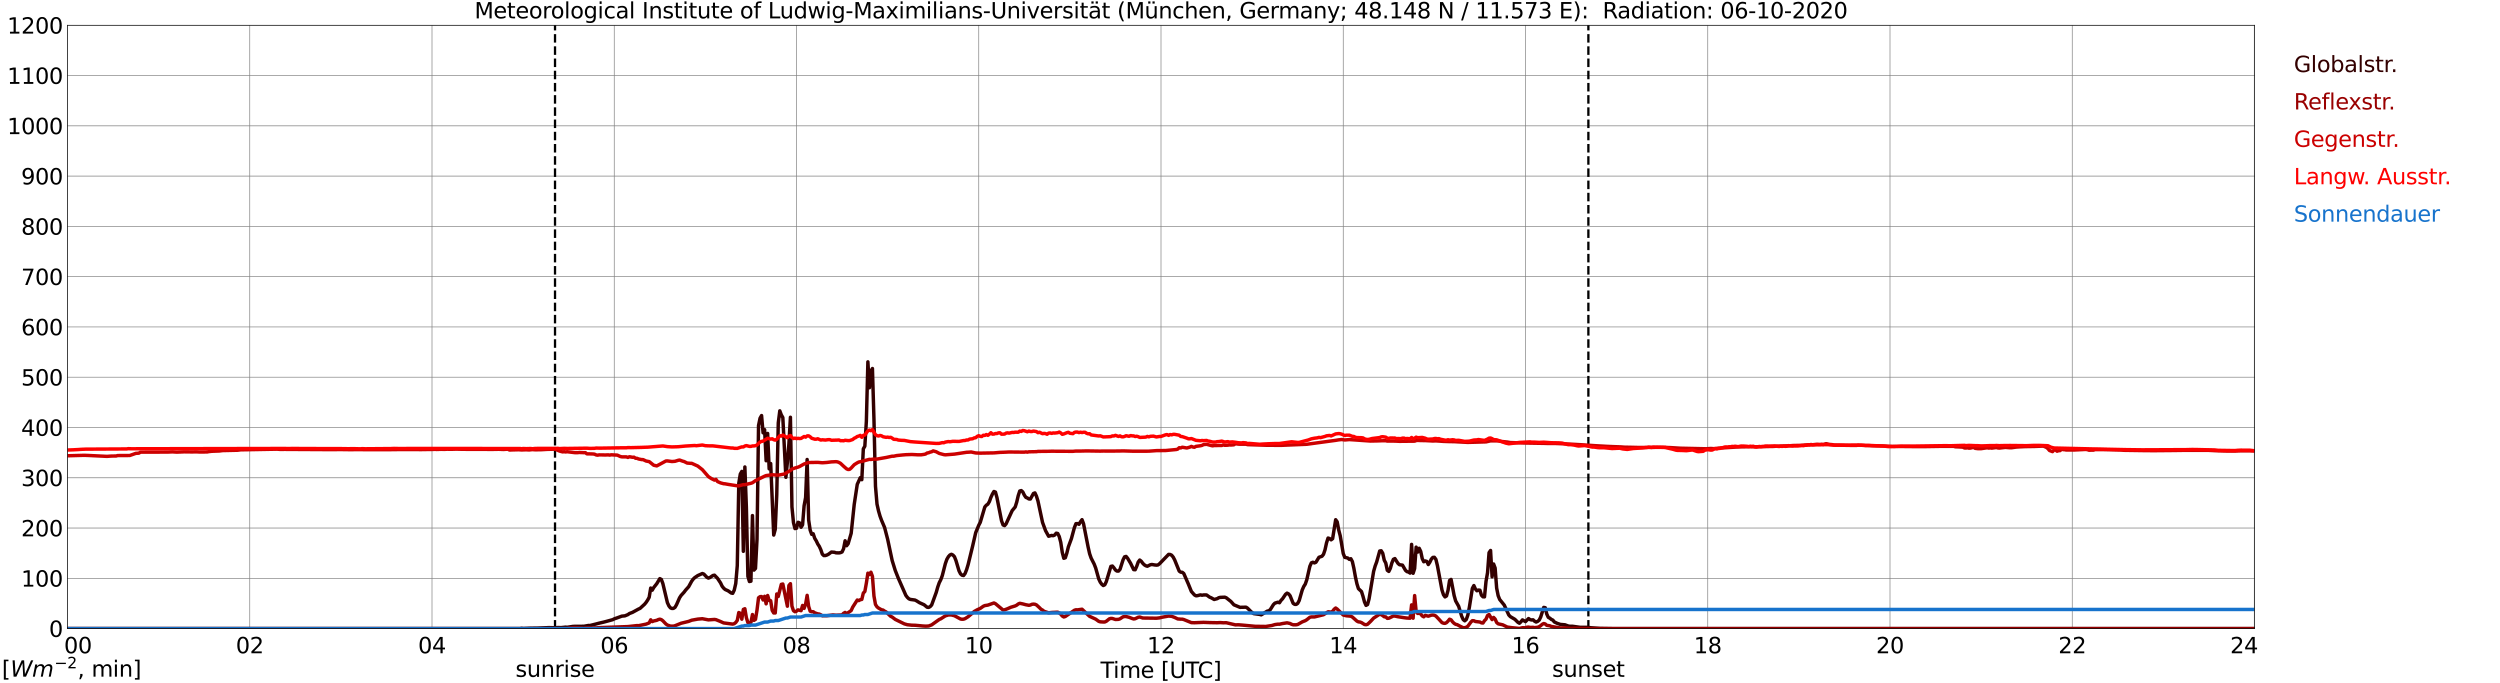 <?xml version="1.0" encoding="utf-8" standalone="no"?>
<!DOCTYPE svg PUBLIC "-//W3C//DTD SVG 1.1//EN"
  "http://www.w3.org/Graphics/SVG/1.1/DTD/svg11.dtd">
<svg xmlns:xlink="http://www.w3.org/1999/xlink" width="1085.4pt" height="296.64pt" viewBox="0 0 1085.4 296.64" xmlns="http://www.w3.org/2000/svg" version="1.1">
 <defs>
  <style type="text/css">*{stroke-linejoin: round; stroke-linecap: butt}</style>
 </defs>
 <g id="figure_1">
  <g id="patch_1">
   <path d="M 0 296.64 
L 1085.4 296.64 
L 1085.4 0 
L 0 0 
z
" style="fill: #ffffff"/>
  </g>
  <g id="axes_1">
   <g id="patch_2">
    <path d="M 29.306 272.909 
L 978.814 272.909 
L 978.814 10.976 
L 29.306 10.976 
z
" style="fill: #ffffff"/>
   </g>
   <g id="patch_3">
    <path d="M 978.814 272.909 
L 978.814 272.909 
L 978.814 10.976 
L 978.814 10.976 
z
" clip-path="url(#pc106a9b700)" style="fill: #d3d3d3; opacity: 0.25; stroke: #d3d3d3; stroke-linejoin: miter"/>
   </g>
   <g id="matplotlib.axis_1">
    <g id="xtick_1">
     <g id="line2d_1">
      <path d="M 29.306 272.909 
L 29.306 10.976 
" clip-path="url(#pc106a9b700)" style="fill: none; stroke: #808080; stroke-width: 0.3; stroke-linecap: square"/>
     </g>
     <g id="line2d_2"/>
     <g id="text_1">
      <!--    00 -->
      <g transform="translate(18.733 283.627) scale(0.095 -0.095)">
       <defs>
        <path id="DejaVuSans-20" transform="scale(0.016)"/>
        <path id="DejaVuSans-30" d="M 2034 4250 
Q 1547 4250 1301 3770 
Q 1056 3291 1056 2328 
Q 1056 1369 1301 889 
Q 1547 409 2034 409 
Q 2525 409 2770 889 
Q 3016 1369 3016 2328 
Q 3016 3291 2770 3770 
Q 2525 4250 2034 4250 
z
M 2034 4750 
Q 2819 4750 3233 4129 
Q 3647 3509 3647 2328 
Q 3647 1150 3233 529 
Q 2819 -91 2034 -91 
Q 1250 -91 836 529 
Q 422 1150 422 2328 
Q 422 3509 836 4129 
Q 1250 4750 2034 4750 
z
" transform="scale(0.016)"/>
       </defs>
       <use xlink:href="#DejaVuSans-20"/>
       <use xlink:href="#DejaVuSans-20" transform="translate(31.787 0)"/>
       <use xlink:href="#DejaVuSans-20" transform="translate(63.574 0)"/>
       <use xlink:href="#DejaVuSans-30" transform="translate(95.361 0)"/>
       <use xlink:href="#DejaVuSans-30" transform="translate(158.984 0)"/>
      </g>
     </g>
    </g>
    <g id="xtick_2">
     <g id="line2d_3">
      <path d="M 108.431 272.909 
L 108.431 10.976 
" clip-path="url(#pc106a9b700)" style="fill: none; stroke: #808080; stroke-width: 0.3; stroke-linecap: square"/>
     </g>
     <g id="line2d_4"/>
     <g id="text_2">
      <!-- 02 -->
      <g transform="translate(102.387 283.627) scale(0.095 -0.095)">
       <defs>
        <path id="DejaVuSans-32" d="M 1228 531 
L 3431 531 
L 3431 0 
L 469 0 
L 469 531 
Q 828 903 1448 1529 
Q 2069 2156 2228 2338 
Q 2531 2678 2651 2914 
Q 2772 3150 2772 3378 
Q 2772 3750 2511 3984 
Q 2250 4219 1831 4219 
Q 1534 4219 1204 4116 
Q 875 4013 500 3803 
L 500 4441 
Q 881 4594 1212 4672 
Q 1544 4750 1819 4750 
Q 2544 4750 2975 4387 
Q 3406 4025 3406 3419 
Q 3406 3131 3298 2873 
Q 3191 2616 2906 2266 
Q 2828 2175 2409 1742 
Q 1991 1309 1228 531 
z
" transform="scale(0.016)"/>
       </defs>
       <use xlink:href="#DejaVuSans-30"/>
       <use xlink:href="#DejaVuSans-32" transform="translate(63.623 0)"/>
      </g>
     </g>
    </g>
    <g id="xtick_3">
     <g id="line2d_5">
      <path d="M 187.557 272.909 
L 187.557 10.976 
" clip-path="url(#pc106a9b700)" style="fill: none; stroke: #808080; stroke-width: 0.3; stroke-linecap: square"/>
     </g>
     <g id="line2d_6"/>
     <g id="text_3">
      <!-- 04 -->
      <g transform="translate(181.513 283.627) scale(0.095 -0.095)">
       <defs>
        <path id="DejaVuSans-34" d="M 2419 4116 
L 825 1625 
L 2419 1625 
L 2419 4116 
z
M 2253 4666 
L 3047 4666 
L 3047 1625 
L 3713 1625 
L 3713 1100 
L 3047 1100 
L 3047 0 
L 2419 0 
L 2419 1100 
L 313 1100 
L 313 1709 
L 2253 4666 
z
" transform="scale(0.016)"/>
       </defs>
       <use xlink:href="#DejaVuSans-30"/>
       <use xlink:href="#DejaVuSans-34" transform="translate(63.623 0)"/>
      </g>
     </g>
    </g>
    <g id="xtick_4">
     <g id="line2d_7">
      <path d="M 266.683 272.909 
L 266.683 10.976 
" clip-path="url(#pc106a9b700)" style="fill: none; stroke: #808080; stroke-width: 0.3; stroke-linecap: square"/>
     </g>
     <g id="line2d_8"/>
     <g id="text_4">
      <!-- 06 -->
      <g transform="translate(260.638 283.627) scale(0.095 -0.095)">
       <defs>
        <path id="DejaVuSans-36" d="M 2113 2584 
Q 1688 2584 1439 2293 
Q 1191 2003 1191 1497 
Q 1191 994 1439 701 
Q 1688 409 2113 409 
Q 2538 409 2786 701 
Q 3034 994 3034 1497 
Q 3034 2003 2786 2293 
Q 2538 2584 2113 2584 
z
M 3366 4563 
L 3366 3988 
Q 3128 4100 2886 4159 
Q 2644 4219 2406 4219 
Q 1781 4219 1451 3797 
Q 1122 3375 1075 2522 
Q 1259 2794 1537 2939 
Q 1816 3084 2150 3084 
Q 2853 3084 3261 2657 
Q 3669 2231 3669 1497 
Q 3669 778 3244 343 
Q 2819 -91 2113 -91 
Q 1303 -91 875 529 
Q 447 1150 447 2328 
Q 447 3434 972 4092 
Q 1497 4750 2381 4750 
Q 2619 4750 2861 4703 
Q 3103 4656 3366 4563 
z
" transform="scale(0.016)"/>
       </defs>
       <use xlink:href="#DejaVuSans-30"/>
       <use xlink:href="#DejaVuSans-36" transform="translate(63.623 0)"/>
      </g>
     </g>
    </g>
    <g id="xtick_5">
     <g id="line2d_9">
      <path d="M 345.808 272.909 
L 345.808 10.976 
" clip-path="url(#pc106a9b700)" style="fill: none; stroke: #808080; stroke-width: 0.3; stroke-linecap: square"/>
     </g>
     <g id="line2d_10"/>
     <g id="text_5">
      <!-- 08 -->
      <g transform="translate(339.764 283.627) scale(0.095 -0.095)">
       <defs>
        <path id="DejaVuSans-38" d="M 2034 2216 
Q 1584 2216 1326 1975 
Q 1069 1734 1069 1313 
Q 1069 891 1326 650 
Q 1584 409 2034 409 
Q 2484 409 2743 651 
Q 3003 894 3003 1313 
Q 3003 1734 2745 1975 
Q 2488 2216 2034 2216 
z
M 1403 2484 
Q 997 2584 770 2862 
Q 544 3141 544 3541 
Q 544 4100 942 4425 
Q 1341 4750 2034 4750 
Q 2731 4750 3128 4425 
Q 3525 4100 3525 3541 
Q 3525 3141 3298 2862 
Q 3072 2584 2669 2484 
Q 3125 2378 3379 2068 
Q 3634 1759 3634 1313 
Q 3634 634 3220 271 
Q 2806 -91 2034 -91 
Q 1263 -91 848 271 
Q 434 634 434 1313 
Q 434 1759 690 2068 
Q 947 2378 1403 2484 
z
M 1172 3481 
Q 1172 3119 1398 2916 
Q 1625 2713 2034 2713 
Q 2441 2713 2670 2916 
Q 2900 3119 2900 3481 
Q 2900 3844 2670 4047 
Q 2441 4250 2034 4250 
Q 1625 4250 1398 4047 
Q 1172 3844 1172 3481 
z
" transform="scale(0.016)"/>
       </defs>
       <use xlink:href="#DejaVuSans-30"/>
       <use xlink:href="#DejaVuSans-38" transform="translate(63.623 0)"/>
      </g>
     </g>
    </g>
    <g id="xtick_6">
     <g id="line2d_11">
      <path d="M 424.934 272.909 
L 424.934 10.976 
" clip-path="url(#pc106a9b700)" style="fill: none; stroke: #808080; stroke-width: 0.3; stroke-linecap: square"/>
     </g>
     <g id="line2d_12"/>
     <g id="text_6">
      <!-- 10 -->
      <g transform="translate(418.89 283.627) scale(0.095 -0.095)">
       <defs>
        <path id="DejaVuSans-31" d="M 794 531 
L 1825 531 
L 1825 4091 
L 703 3866 
L 703 4441 
L 1819 4666 
L 2450 4666 
L 2450 531 
L 3481 531 
L 3481 0 
L 794 0 
L 794 531 
z
" transform="scale(0.016)"/>
       </defs>
       <use xlink:href="#DejaVuSans-31"/>
       <use xlink:href="#DejaVuSans-30" transform="translate(63.623 0)"/>
      </g>
     </g>
    </g>
    <g id="xtick_7">
     <g id="line2d_13">
      <path d="M 504.06 272.909 
L 504.06 10.976 
" clip-path="url(#pc106a9b700)" style="fill: none; stroke: #808080; stroke-width: 0.3; stroke-linecap: square"/>
     </g>
     <g id="line2d_14"/>
     <g id="text_7">
      <!-- 12 -->
      <g transform="translate(498.015 283.627) scale(0.095 -0.095)">
       <use xlink:href="#DejaVuSans-31"/>
       <use xlink:href="#DejaVuSans-32" transform="translate(63.623 0)"/>
      </g>
     </g>
    </g>
    <g id="xtick_8">
     <g id="line2d_15">
      <path d="M 583.185 272.909 
L 583.185 10.976 
" clip-path="url(#pc106a9b700)" style="fill: none; stroke: #808080; stroke-width: 0.3; stroke-linecap: square"/>
     </g>
     <g id="line2d_16"/>
     <g id="text_8">
      <!-- 14 -->
      <g transform="translate(577.141 283.627) scale(0.095 -0.095)">
       <use xlink:href="#DejaVuSans-31"/>
       <use xlink:href="#DejaVuSans-34" transform="translate(63.623 0)"/>
      </g>
     </g>
    </g>
    <g id="xtick_9">
     <g id="line2d_17">
      <path d="M 662.311 272.909 
L 662.311 10.976 
" clip-path="url(#pc106a9b700)" style="fill: none; stroke: #808080; stroke-width: 0.3; stroke-linecap: square"/>
     </g>
     <g id="line2d_18"/>
     <g id="text_9">
      <!-- 16 -->
      <g transform="translate(656.267 283.627) scale(0.095 -0.095)">
       <use xlink:href="#DejaVuSans-31"/>
       <use xlink:href="#DejaVuSans-36" transform="translate(63.623 0)"/>
      </g>
     </g>
    </g>
    <g id="xtick_10">
     <g id="line2d_19">
      <path d="M 741.437 272.909 
L 741.437 10.976 
" clip-path="url(#pc106a9b700)" style="fill: none; stroke: #808080; stroke-width: 0.3; stroke-linecap: square"/>
     </g>
     <g id="line2d_20"/>
     <g id="text_10">
      <!-- 18 -->
      <g transform="translate(735.392 283.627) scale(0.095 -0.095)">
       <use xlink:href="#DejaVuSans-31"/>
       <use xlink:href="#DejaVuSans-38" transform="translate(63.623 0)"/>
      </g>
     </g>
    </g>
    <g id="xtick_11">
     <g id="line2d_21">
      <path d="M 820.562 272.909 
L 820.562 10.976 
" clip-path="url(#pc106a9b700)" style="fill: none; stroke: #808080; stroke-width: 0.3; stroke-linecap: square"/>
     </g>
     <g id="line2d_22"/>
     <g id="text_11">
      <!-- 20 -->
      <g transform="translate(814.518 283.627) scale(0.095 -0.095)">
       <use xlink:href="#DejaVuSans-32"/>
       <use xlink:href="#DejaVuSans-30" transform="translate(63.623 0)"/>
      </g>
     </g>
    </g>
    <g id="xtick_12">
     <g id="line2d_23">
      <path d="M 899.688 272.909 
L 899.688 10.976 
" clip-path="url(#pc106a9b700)" style="fill: none; stroke: #808080; stroke-width: 0.3; stroke-linecap: square"/>
     </g>
     <g id="line2d_24"/>
     <g id="text_12">
      <!-- 22 -->
      <g transform="translate(893.644 283.627) scale(0.095 -0.095)">
       <use xlink:href="#DejaVuSans-32"/>
       <use xlink:href="#DejaVuSans-32" transform="translate(63.623 0)"/>
      </g>
     </g>
    </g>
    <g id="xtick_13">
     <g id="line2d_25">
      <path d="M 978.814 272.909 
L 978.814 10.976 
" clip-path="url(#pc106a9b700)" style="fill: none; stroke: #808080; stroke-width: 0.3; stroke-linecap: square"/>
     </g>
     <g id="line2d_26"/>
     <g id="text_13">
      <!-- 24    -->
      <g transform="translate(968.241 283.627) scale(0.095 -0.095)">
       <use xlink:href="#DejaVuSans-32"/>
       <use xlink:href="#DejaVuSans-34" transform="translate(63.623 0)"/>
       <use xlink:href="#DejaVuSans-20" transform="translate(127.246 0)"/>
       <use xlink:href="#DejaVuSans-20" transform="translate(159.033 0)"/>
       <use xlink:href="#DejaVuSans-20" transform="translate(190.82 0)"/>
      </g>
     </g>
    </g>
    <g id="text_14">
     <!-- Time [UTC] -->
     <g transform="translate(477.806 294.322) scale(0.095 -0.095)">
      <defs>
       <path id="DejaVuSans-54" d="M -19 4666 
L 3928 4666 
L 3928 4134 
L 2272 4134 
L 2272 0 
L 1638 0 
L 1638 4134 
L -19 4134 
L -19 4666 
z
" transform="scale(0.016)"/>
       <path id="DejaVuSans-69" d="M 603 3500 
L 1178 3500 
L 1178 0 
L 603 0 
L 603 3500 
z
M 603 4863 
L 1178 4863 
L 1178 4134 
L 603 4134 
L 603 4863 
z
" transform="scale(0.016)"/>
       <path id="DejaVuSans-6d" d="M 3328 2828 
Q 3544 3216 3844 3400 
Q 4144 3584 4550 3584 
Q 5097 3584 5394 3201 
Q 5691 2819 5691 2113 
L 5691 0 
L 5113 0 
L 5113 2094 
Q 5113 2597 4934 2840 
Q 4756 3084 4391 3084 
Q 3944 3084 3684 2787 
Q 3425 2491 3425 1978 
L 3425 0 
L 2847 0 
L 2847 2094 
Q 2847 2600 2669 2842 
Q 2491 3084 2119 3084 
Q 1678 3084 1418 2786 
Q 1159 2488 1159 1978 
L 1159 0 
L 581 0 
L 581 3500 
L 1159 3500 
L 1159 2956 
Q 1356 3278 1631 3431 
Q 1906 3584 2284 3584 
Q 2666 3584 2933 3390 
Q 3200 3197 3328 2828 
z
" transform="scale(0.016)"/>
       <path id="DejaVuSans-65" d="M 3597 1894 
L 3597 1613 
L 953 1613 
Q 991 1019 1311 708 
Q 1631 397 2203 397 
Q 2534 397 2845 478 
Q 3156 559 3463 722 
L 3463 178 
Q 3153 47 2828 -22 
Q 2503 -91 2169 -91 
Q 1331 -91 842 396 
Q 353 884 353 1716 
Q 353 2575 817 3079 
Q 1281 3584 2069 3584 
Q 2775 3584 3186 3129 
Q 3597 2675 3597 1894 
z
M 3022 2063 
Q 3016 2534 2758 2815 
Q 2500 3097 2075 3097 
Q 1594 3097 1305 2825 
Q 1016 2553 972 2059 
L 3022 2063 
z
" transform="scale(0.016)"/>
       <path id="DejaVuSans-5b" d="M 550 4863 
L 1875 4863 
L 1875 4416 
L 1125 4416 
L 1125 -397 
L 1875 -397 
L 1875 -844 
L 550 -844 
L 550 4863 
z
" transform="scale(0.016)"/>
       <path id="DejaVuSans-55" d="M 556 4666 
L 1191 4666 
L 1191 1831 
Q 1191 1081 1462 751 
Q 1734 422 2344 422 
Q 2950 422 3222 751 
Q 3494 1081 3494 1831 
L 3494 4666 
L 4128 4666 
L 4128 1753 
Q 4128 841 3676 375 
Q 3225 -91 2344 -91 
Q 1459 -91 1007 375 
Q 556 841 556 1753 
L 556 4666 
z
" transform="scale(0.016)"/>
       <path id="DejaVuSans-43" d="M 4122 4306 
L 4122 3641 
Q 3803 3938 3442 4084 
Q 3081 4231 2675 4231 
Q 1875 4231 1450 3742 
Q 1025 3253 1025 2328 
Q 1025 1406 1450 917 
Q 1875 428 2675 428 
Q 3081 428 3442 575 
Q 3803 722 4122 1019 
L 4122 359 
Q 3791 134 3420 21 
Q 3050 -91 2638 -91 
Q 1578 -91 968 557 
Q 359 1206 359 2328 
Q 359 3453 968 4101 
Q 1578 4750 2638 4750 
Q 3056 4750 3426 4639 
Q 3797 4528 4122 4306 
z
" transform="scale(0.016)"/>
       <path id="DejaVuSans-5d" d="M 1947 4863 
L 1947 -844 
L 622 -844 
L 622 -397 
L 1369 -397 
L 1369 4416 
L 622 4416 
L 622 4863 
L 1947 4863 
z
" transform="scale(0.016)"/>
      </defs>
      <use xlink:href="#DejaVuSans-54"/>
      <use xlink:href="#DejaVuSans-69" transform="translate(57.959 0)"/>
      <use xlink:href="#DejaVuSans-6d" transform="translate(85.742 0)"/>
      <use xlink:href="#DejaVuSans-65" transform="translate(183.154 0)"/>
      <use xlink:href="#DejaVuSans-20" transform="translate(244.678 0)"/>
      <use xlink:href="#DejaVuSans-5b" transform="translate(276.465 0)"/>
      <use xlink:href="#DejaVuSans-55" transform="translate(315.479 0)"/>
      <use xlink:href="#DejaVuSans-54" transform="translate(388.672 0)"/>
      <use xlink:href="#DejaVuSans-43" transform="translate(443.881 0)"/>
      <use xlink:href="#DejaVuSans-5d" transform="translate(513.705 0)"/>
     </g>
    </g>
   </g>
   <g id="matplotlib.axis_2">
    <g id="ytick_1">
     <g id="line2d_27">
      <path d="M 29.306 272.909 
L 978.814 272.909 
" clip-path="url(#pc106a9b700)" style="fill: none; stroke: #808080; stroke-width: 0.3; stroke-linecap: square"/>
     </g>
     <g id="line2d_28"/>
     <g id="text_15">
      <!-- 0 -->
      <g transform="translate(21.261 276.518) scale(0.095 -0.095)">
       <use xlink:href="#DejaVuSans-30"/>
      </g>
     </g>
    </g>
    <g id="ytick_2">
     <g id="line2d_29">
      <path d="M 29.306 251.081 
L 978.814 251.081 
" clip-path="url(#pc106a9b700)" style="fill: none; stroke: #808080; stroke-width: 0.3; stroke-linecap: square"/>
     </g>
     <g id="line2d_30"/>
     <g id="text_16">
      <!-- 100 -->
      <g transform="translate(9.173 254.69) scale(0.095 -0.095)">
       <use xlink:href="#DejaVuSans-31"/>
       <use xlink:href="#DejaVuSans-30" transform="translate(63.623 0)"/>
       <use xlink:href="#DejaVuSans-30" transform="translate(127.246 0)"/>
      </g>
     </g>
    </g>
    <g id="ytick_3">
     <g id="line2d_31">
      <path d="M 29.306 229.253 
L 978.814 229.253 
" clip-path="url(#pc106a9b700)" style="fill: none; stroke: #808080; stroke-width: 0.3; stroke-linecap: square"/>
     </g>
     <g id="line2d_32"/>
     <g id="text_17">
      <!-- 200 -->
      <g transform="translate(9.173 232.863) scale(0.095 -0.095)">
       <use xlink:href="#DejaVuSans-32"/>
       <use xlink:href="#DejaVuSans-30" transform="translate(63.623 0)"/>
       <use xlink:href="#DejaVuSans-30" transform="translate(127.246 0)"/>
      </g>
     </g>
    </g>
    <g id="ytick_4">
     <g id="line2d_33">
      <path d="M 29.306 207.426 
L 978.814 207.426 
" clip-path="url(#pc106a9b700)" style="fill: none; stroke: #808080; stroke-width: 0.3; stroke-linecap: square"/>
     </g>
     <g id="line2d_34"/>
     <g id="text_18">
      <!-- 300 -->
      <g transform="translate(9.173 211.035) scale(0.095 -0.095)">
       <defs>
        <path id="DejaVuSans-33" d="M 2597 2516 
Q 3050 2419 3304 2112 
Q 3559 1806 3559 1356 
Q 3559 666 3084 287 
Q 2609 -91 1734 -91 
Q 1441 -91 1130 -33 
Q 819 25 488 141 
L 488 750 
Q 750 597 1062 519 
Q 1375 441 1716 441 
Q 2309 441 2620 675 
Q 2931 909 2931 1356 
Q 2931 1769 2642 2001 
Q 2353 2234 1838 2234 
L 1294 2234 
L 1294 2753 
L 1863 2753 
Q 2328 2753 2575 2939 
Q 2822 3125 2822 3475 
Q 2822 3834 2567 4026 
Q 2313 4219 1838 4219 
Q 1578 4219 1281 4162 
Q 984 4106 628 3988 
L 628 4550 
Q 988 4650 1302 4700 
Q 1616 4750 1894 4750 
Q 2613 4750 3031 4423 
Q 3450 4097 3450 3541 
Q 3450 3153 3228 2886 
Q 3006 2619 2597 2516 
z
" transform="scale(0.016)"/>
       </defs>
       <use xlink:href="#DejaVuSans-33"/>
       <use xlink:href="#DejaVuSans-30" transform="translate(63.623 0)"/>
       <use xlink:href="#DejaVuSans-30" transform="translate(127.246 0)"/>
      </g>
     </g>
    </g>
    <g id="ytick_5">
     <g id="line2d_35">
      <path d="M 29.306 185.598 
L 978.814 185.598 
" clip-path="url(#pc106a9b700)" style="fill: none; stroke: #808080; stroke-width: 0.3; stroke-linecap: square"/>
     </g>
     <g id="line2d_36"/>
     <g id="text_19">
      <!-- 400 -->
      <g transform="translate(9.173 189.207) scale(0.095 -0.095)">
       <use xlink:href="#DejaVuSans-34"/>
       <use xlink:href="#DejaVuSans-30" transform="translate(63.623 0)"/>
       <use xlink:href="#DejaVuSans-30" transform="translate(127.246 0)"/>
      </g>
     </g>
    </g>
    <g id="ytick_6">
     <g id="line2d_37">
      <path d="M 29.306 163.77 
L 978.814 163.77 
" clip-path="url(#pc106a9b700)" style="fill: none; stroke: #808080; stroke-width: 0.3; stroke-linecap: square"/>
     </g>
     <g id="line2d_38"/>
     <g id="text_20">
      <!-- 500 -->
      <g transform="translate(9.173 167.379) scale(0.095 -0.095)">
       <defs>
        <path id="DejaVuSans-35" d="M 691 4666 
L 3169 4666 
L 3169 4134 
L 1269 4134 
L 1269 2991 
Q 1406 3038 1543 3061 
Q 1681 3084 1819 3084 
Q 2600 3084 3056 2656 
Q 3513 2228 3513 1497 
Q 3513 744 3044 326 
Q 2575 -91 1722 -91 
Q 1428 -91 1123 -41 
Q 819 9 494 109 
L 494 744 
Q 775 591 1075 516 
Q 1375 441 1709 441 
Q 2250 441 2565 725 
Q 2881 1009 2881 1497 
Q 2881 1984 2565 2268 
Q 2250 2553 1709 2553 
Q 1456 2553 1204 2497 
Q 953 2441 691 2322 
L 691 4666 
z
" transform="scale(0.016)"/>
       </defs>
       <use xlink:href="#DejaVuSans-35"/>
       <use xlink:href="#DejaVuSans-30" transform="translate(63.623 0)"/>
       <use xlink:href="#DejaVuSans-30" transform="translate(127.246 0)"/>
      </g>
     </g>
    </g>
    <g id="ytick_7">
     <g id="line2d_39">
      <path d="M 29.306 141.942 
L 978.814 141.942 
" clip-path="url(#pc106a9b700)" style="fill: none; stroke: #808080; stroke-width: 0.3; stroke-linecap: square"/>
     </g>
     <g id="line2d_40"/>
     <g id="text_21">
      <!-- 600 -->
      <g transform="translate(9.173 145.551) scale(0.095 -0.095)">
       <use xlink:href="#DejaVuSans-36"/>
       <use xlink:href="#DejaVuSans-30" transform="translate(63.623 0)"/>
       <use xlink:href="#DejaVuSans-30" transform="translate(127.246 0)"/>
      </g>
     </g>
    </g>
    <g id="ytick_8">
     <g id="line2d_41">
      <path d="M 29.306 120.114 
L 978.814 120.114 
" clip-path="url(#pc106a9b700)" style="fill: none; stroke: #808080; stroke-width: 0.3; stroke-linecap: square"/>
     </g>
     <g id="line2d_42"/>
     <g id="text_22">
      <!-- 700 -->
      <g transform="translate(9.173 123.724) scale(0.095 -0.095)">
       <defs>
        <path id="DejaVuSans-37" d="M 525 4666 
L 3525 4666 
L 3525 4397 
L 1831 0 
L 1172 0 
L 2766 4134 
L 525 4134 
L 525 4666 
z
" transform="scale(0.016)"/>
       </defs>
       <use xlink:href="#DejaVuSans-37"/>
       <use xlink:href="#DejaVuSans-30" transform="translate(63.623 0)"/>
       <use xlink:href="#DejaVuSans-30" transform="translate(127.246 0)"/>
      </g>
     </g>
    </g>
    <g id="ytick_9">
     <g id="line2d_43">
      <path d="M 29.306 98.287 
L 978.814 98.287 
" clip-path="url(#pc106a9b700)" style="fill: none; stroke: #808080; stroke-width: 0.3; stroke-linecap: square"/>
     </g>
     <g id="line2d_44"/>
     <g id="text_23">
      <!-- 800 -->
      <g transform="translate(9.173 101.896) scale(0.095 -0.095)">
       <use xlink:href="#DejaVuSans-38"/>
       <use xlink:href="#DejaVuSans-30" transform="translate(63.623 0)"/>
       <use xlink:href="#DejaVuSans-30" transform="translate(127.246 0)"/>
      </g>
     </g>
    </g>
    <g id="ytick_10">
     <g id="line2d_45">
      <path d="M 29.306 76.459 
L 978.814 76.459 
" clip-path="url(#pc106a9b700)" style="fill: none; stroke: #808080; stroke-width: 0.3; stroke-linecap: square"/>
     </g>
     <g id="line2d_46"/>
     <g id="text_24">
      <!-- 900 -->
      <g transform="translate(9.173 80.068) scale(0.095 -0.095)">
       <defs>
        <path id="DejaVuSans-39" d="M 703 97 
L 703 672 
Q 941 559 1184 500 
Q 1428 441 1663 441 
Q 2288 441 2617 861 
Q 2947 1281 2994 2138 
Q 2813 1869 2534 1725 
Q 2256 1581 1919 1581 
Q 1219 1581 811 2004 
Q 403 2428 403 3163 
Q 403 3881 828 4315 
Q 1253 4750 1959 4750 
Q 2769 4750 3195 4129 
Q 3622 3509 3622 2328 
Q 3622 1225 3098 567 
Q 2575 -91 1691 -91 
Q 1453 -91 1209 -44 
Q 966 3 703 97 
z
M 1959 2075 
Q 2384 2075 2632 2365 
Q 2881 2656 2881 3163 
Q 2881 3666 2632 3958 
Q 2384 4250 1959 4250 
Q 1534 4250 1286 3958 
Q 1038 3666 1038 3163 
Q 1038 2656 1286 2365 
Q 1534 2075 1959 2075 
z
" transform="scale(0.016)"/>
       </defs>
       <use xlink:href="#DejaVuSans-39"/>
       <use xlink:href="#DejaVuSans-30" transform="translate(63.623 0)"/>
       <use xlink:href="#DejaVuSans-30" transform="translate(127.246 0)"/>
      </g>
     </g>
    </g>
    <g id="ytick_11">
     <g id="line2d_47">
      <path d="M 29.306 54.631 
L 978.814 54.631 
" clip-path="url(#pc106a9b700)" style="fill: none; stroke: #808080; stroke-width: 0.3; stroke-linecap: square"/>
     </g>
     <g id="line2d_48"/>
     <g id="text_25">
      <!-- 1000 -->
      <g transform="translate(3.128 58.24) scale(0.095 -0.095)">
       <use xlink:href="#DejaVuSans-31"/>
       <use xlink:href="#DejaVuSans-30" transform="translate(63.623 0)"/>
       <use xlink:href="#DejaVuSans-30" transform="translate(127.246 0)"/>
       <use xlink:href="#DejaVuSans-30" transform="translate(190.869 0)"/>
      </g>
     </g>
    </g>
    <g id="ytick_12">
     <g id="line2d_49">
      <path d="M 29.306 32.803 
L 978.814 32.803 
" clip-path="url(#pc106a9b700)" style="fill: none; stroke: #808080; stroke-width: 0.3; stroke-linecap: square"/>
     </g>
     <g id="line2d_50"/>
     <g id="text_26">
      <!-- 1100 -->
      <g transform="translate(3.128 36.413) scale(0.095 -0.095)">
       <use xlink:href="#DejaVuSans-31"/>
       <use xlink:href="#DejaVuSans-31" transform="translate(63.623 0)"/>
       <use xlink:href="#DejaVuSans-30" transform="translate(127.246 0)"/>
       <use xlink:href="#DejaVuSans-30" transform="translate(190.869 0)"/>
      </g>
     </g>
    </g>
    <g id="ytick_13">
     <g id="line2d_51">
      <path d="M 29.306 10.976 
L 978.814 10.976 
" clip-path="url(#pc106a9b700)" style="fill: none; stroke: #808080; stroke-width: 0.3; stroke-linecap: square"/>
     </g>
     <g id="line2d_52"/>
     <g id="text_27">
      <!-- 1200 -->
      <g transform="translate(3.128 14.585) scale(0.095 -0.095)">
       <use xlink:href="#DejaVuSans-31"/>
       <use xlink:href="#DejaVuSans-32" transform="translate(63.623 0)"/>
       <use xlink:href="#DejaVuSans-30" transform="translate(127.246 0)"/>
       <use xlink:href="#DejaVuSans-30" transform="translate(190.869 0)"/>
      </g>
     </g>
    </g>
   </g>
   <g id="line2d_53">
    <path d="M 240.967 272.909 
L 240.967 10.976 
" clip-path="url(#pc106a9b700)" style="fill: none; stroke-dasharray: 3.7,1.6; stroke-dashoffset: 0; stroke: #000000"/>
   </g>
   <g id="line2d_54">
    <path d="M 689.609 272.909 
L 689.609 10.976 
" clip-path="url(#pc106a9b700)" style="fill: none; stroke-dasharray: 3.7,1.6; stroke-dashoffset: 0; stroke: #000000"/>
   </g>
   <g id="line2d_55">
    <path d="M 29.306 272.909 
L 225.801 272.909 
L 226.461 272.771 
L 227.12 272.876 
L 230.417 272.73 
L 233.054 272.71 
L 238.329 272.483 
L 240.967 272.544 
L 242.286 272.442 
L 243.604 272.483 
L 245.583 272.276 
L 246.242 272.337 
L 248.88 271.944 
L 253.495 271.905 
L 255.473 271.553 
L 256.133 271.573 
L 258.77 270.912 
L 260.089 270.56 
L 262.067 270.106 
L 263.386 269.755 
L 266.023 269.03 
L 266.683 268.679 
L 268.002 268.225 
L 269.98 267.5 
L 271.298 267.378 
L 272.617 266.839 
L 273.277 266.365 
L 274.595 265.867 
L 277.233 264.42 
L 277.892 264.132 
L 279.87 262.314 
L 280.53 261.506 
L 281.189 260.515 
L 281.849 259.314 
L 282.508 255.305 
L 283.167 256.235 
L 283.827 255.078 
L 285.145 253.404 
L 286.464 251.212 
L 287.124 251.563 
L 287.783 253.342 
L 289.761 261.652 
L 290.42 263.078 
L 291.08 263.924 
L 291.739 264.173 
L 292.399 264.132 
L 293.058 263.697 
L 293.717 262.541 
L 295.036 259.544 
L 295.696 258.531 
L 297.014 257.084 
L 297.674 256.195 
L 298.992 254.726 
L 300.311 252.308 
L 300.971 251.419 
L 301.63 250.778 
L 302.949 249.889 
L 304.927 249.001 
L 305.586 249.25 
L 306.905 250.634 
L 307.564 250.985 
L 308.224 250.738 
L 309.543 249.848 
L 310.202 249.726 
L 311.521 251.09 
L 312.839 253.094 
L 313.499 254.48 
L 314.158 255.327 
L 314.818 255.925 
L 316.136 256.525 
L 317.455 257.455 
L 318.114 257.599 
L 318.774 256.215 
L 319.433 253.342 
L 320.093 245.611 
L 320.752 209.811 
L 321.411 205.821 
L 322.071 204.664 
L 322.73 239.368 
L 323.39 202.741 
L 324.049 220.291 
L 324.708 250.241 
L 325.368 252.474 
L 326.027 252.33 
L 326.686 223.844 
L 327.346 247.512 
L 328.005 246.79 
L 328.665 234.097 
L 329.324 184.757 
L 329.983 181.575 
L 330.643 180.418 
L 331.302 187.901 
L 331.961 186.536 
L 332.621 200.032 
L 333.28 188.189 
L 333.94 203.547 
L 334.599 201.253 
L 335.918 232.3 
L 336.577 229.84 
L 337.236 214.709 
L 337.896 183.62 
L 338.555 178.371 
L 339.215 180.128 
L 339.874 181.285 
L 341.193 207.227 
L 341.852 200.757 
L 342.512 192.696 
L 343.171 181.162 
L 343.83 220.083 
L 344.49 226.885 
L 345.149 229.489 
L 345.808 229.343 
L 346.468 226.761 
L 347.127 227.007 
L 347.787 228.911 
L 348.446 227.856 
L 349.105 219.608 
L 349.765 216.01 
L 350.424 199.495 
L 351.083 225.748 
L 351.743 230.15 
L 352.402 231.99 
L 353.062 231.742 
L 353.721 233.726 
L 354.38 234.8 
L 355.04 236.186 
L 355.699 237.199 
L 356.359 238.646 
L 357.018 240.588 
L 357.677 241.208 
L 358.337 241.189 
L 358.996 240.981 
L 359.655 240.65 
L 360.974 239.678 
L 362.293 239.783 
L 362.952 240.01 
L 364.271 240.051 
L 364.93 239.927 
L 365.59 239.637 
L 366.249 238.231 
L 366.909 234.78 
L 367.568 236.93 
L 368.227 236.061 
L 369.546 231.534 
L 370.865 219.01 
L 372.184 210.285 
L 373.502 207.393 
L 374.162 208.259 
L 374.821 194.866 
L 375.481 193.709 
L 376.14 182.898 
L 376.799 157.102 
L 377.459 168.345 
L 378.118 161.05 
L 378.777 159.996 
L 379.437 182.051 
L 380.096 211.093 
L 380.756 218.844 
L 381.415 221.799 
L 382.074 224.093 
L 382.734 225.892 
L 384.053 229.013 
L 385.371 234.077 
L 387.349 243.378 
L 388.668 247.637 
L 389.987 250.985 
L 393.284 258.489 
L 393.943 259.356 
L 394.603 259.978 
L 395.262 260.247 
L 397.24 260.515 
L 397.899 260.845 
L 399.218 261.672 
L 401.196 262.56 
L 402.515 263.636 
L 403.175 263.719 
L 403.834 263.368 
L 404.493 262.643 
L 406.471 257.208 
L 407.131 254.87 
L 407.79 252.991 
L 408.45 251.688 
L 409.109 249.889 
L 410.428 244.723 
L 411.087 242.841 
L 411.746 241.704 
L 412.406 240.96 
L 413.065 240.65 
L 413.725 240.981 
L 414.384 241.704 
L 415.043 243.378 
L 416.362 247.822 
L 417.022 249.145 
L 417.681 249.745 
L 418.34 249.87 
L 419 248.981 
L 419.659 247.307 
L 420.318 245.116 
L 422.297 236.991 
L 423.615 231.246 
L 424.934 228.042 
L 425.593 226.78 
L 427.572 220.103 
L 428.231 219.339 
L 428.89 218.885 
L 429.55 217.768 
L 430.209 215.949 
L 430.869 214.502 
L 431.528 213.387 
L 432.187 213.655 
L 432.847 216.093 
L 434.825 226.099 
L 435.484 227.898 
L 436.144 228.208 
L 436.803 227.442 
L 439.44 221.697 
L 440.759 220.103 
L 441.419 217.997 
L 442.078 215.185 
L 442.737 213.179 
L 443.397 212.994 
L 444.056 213.592 
L 444.716 214.936 
L 445.375 215.93 
L 446.034 216.198 
L 446.694 216.632 
L 447.353 216.652 
L 448.672 214.255 
L 449.331 214.007 
L 449.991 215.432 
L 450.65 217.562 
L 452.628 226.822 
L 453.947 230.419 
L 455.266 232.816 
L 456.584 232.464 
L 457.244 232.589 
L 457.903 232.3 
L 458.563 231.493 
L 459.222 231.617 
L 459.881 232.94 
L 460.541 235.483 
L 461.2 239.844 
L 461.859 242.387 
L 462.519 242.16 
L 463.178 240.134 
L 463.838 237.447 
L 465.156 233.87 
L 466.475 229.013 
L 467.134 227.359 
L 467.794 227.317 
L 468.453 227.627 
L 469.113 226.512 
L 469.772 225.623 
L 470.431 227.4 
L 472.409 237.467 
L 473.069 240.403 
L 473.728 242.304 
L 475.047 244.908 
L 475.706 246.624 
L 477.025 251.336 
L 477.685 252.742 
L 478.344 253.652 
L 479.003 254.209 
L 479.663 253.879 
L 480.322 252.474 
L 482.3 245.901 
L 482.96 245.755 
L 483.619 246.521 
L 484.278 247.471 
L 484.938 247.947 
L 485.597 247.947 
L 486.256 247.224 
L 487.575 243.09 
L 488.235 241.767 
L 488.894 241.579 
L 489.553 242.365 
L 490.872 244.579 
L 492.191 247.307 
L 492.85 247.368 
L 493.51 245.879 
L 494.169 244.02 
L 494.828 243.151 
L 495.488 243.668 
L 496.147 244.557 
L 496.807 245.218 
L 497.466 245.633 
L 498.125 245.838 
L 499.444 245.198 
L 500.103 245.074 
L 501.422 245.301 
L 502.082 245.362 
L 502.741 245.281 
L 503.4 244.784 
L 507.357 240.691 
L 508.016 240.732 
L 508.675 241.042 
L 509.335 241.85 
L 509.994 243.09 
L 511.972 247.968 
L 512.632 248.422 
L 513.291 248.464 
L 513.95 249.001 
L 515.929 253.548 
L 517.247 256.793 
L 518.566 258.282 
L 519.226 258.675 
L 519.885 258.614 
L 521.204 258.262 
L 521.863 258.426 
L 522.522 258.302 
L 523.841 258.302 
L 525.16 259.253 
L 525.819 259.522 
L 527.138 260.266 
L 528.457 259.915 
L 529.116 259.522 
L 529.776 259.356 
L 531.754 259.275 
L 532.413 259.544 
L 534.391 261.113 
L 535.71 262.582 
L 538.348 263.678 
L 540.985 263.615 
L 541.644 264.049 
L 542.963 265.372 
L 543.623 265.972 
L 544.282 266.406 
L 546.919 266.758 
L 547.579 266.943 
L 550.216 265.311 
L 550.876 265.206 
L 551.535 264.627 
L 552.854 262.519 
L 553.513 261.857 
L 554.832 261.445 
L 555.491 261.692 
L 556.151 260.679 
L 556.81 259.998 
L 558.129 258.033 
L 558.788 257.518 
L 559.448 257.848 
L 560.107 258.653 
L 561.426 261.94 
L 562.085 262.375 
L 562.745 262.416 
L 563.404 261.962 
L 564.063 260.72 
L 565.382 256.132 
L 566.042 254.624 
L 566.701 253.589 
L 567.36 251.688 
L 568.679 245.879 
L 569.338 244.371 
L 569.998 244.103 
L 570.657 244.391 
L 571.317 244.122 
L 572.635 241.953 
L 573.954 241.499 
L 574.613 240.65 
L 575.273 238.687 
L 575.932 235.668 
L 576.592 233.601 
L 577.251 233.809 
L 577.91 234.368 
L 578.57 233.87 
L 579.889 225.643 
L 580.548 226.553 
L 581.207 230.067 
L 581.867 232.61 
L 583.185 240.34 
L 583.845 241.972 
L 585.164 242.282 
L 585.823 242.863 
L 586.482 242.573 
L 587.142 243.812 
L 587.801 246.768 
L 588.46 250.428 
L 589.12 253.445 
L 589.779 255.573 
L 591.098 256.815 
L 591.757 258.902 
L 592.417 261.362 
L 593.076 262.829 
L 593.736 262.458 
L 594.395 259.998 
L 596.373 248.071 
L 597.032 245.755 
L 597.692 243.978 
L 599.011 239.224 
L 599.67 239.122 
L 600.329 240.215 
L 600.989 243.214 
L 601.648 244.454 
L 602.307 247.595 
L 602.967 248.091 
L 603.626 246.768 
L 604.286 244.432 
L 604.945 242.841 
L 605.604 242.511 
L 606.923 244.579 
L 607.582 245.177 
L 608.901 245.362 
L 610.22 247.637 
L 610.879 248.195 
L 611.539 248.361 
L 612.198 248.815 
L 612.858 236.352 
L 613.517 248.898 
L 614.176 246.851 
L 614.836 237.55 
L 615.495 239.7 
L 616.154 238.046 
L 616.814 239.39 
L 617.473 242.511 
L 618.133 243.895 
L 618.792 243.544 
L 619.451 243.751 
L 620.111 245.094 
L 620.77 244.103 
L 621.429 242.738 
L 622.089 242.014 
L 622.748 241.953 
L 623.408 242.863 
L 624.067 245.57 
L 626.045 256.173 
L 626.705 258.221 
L 627.364 259.151 
L 628.023 258.736 
L 628.683 256.276 
L 629.342 252.039 
L 630.001 251.563 
L 631.32 258.531 
L 631.98 260.886 
L 633.298 263.243 
L 634.617 267.583 
L 635.276 269.01 
L 635.936 269.528 
L 636.595 268.969 
L 637.255 267.129 
L 637.914 263.8 
L 639.233 255.471 
L 639.892 254.231 
L 640.552 255.698 
L 641.211 256.483 
L 641.87 256.173 
L 642.53 256.256 
L 643.189 258.426 
L 643.848 259.109 
L 644.508 259.129 
L 645.167 252.413 
L 645.827 248.671 
L 646.486 239.947 
L 647.145 238.997 
L 647.805 250.428 
L 648.464 244.867 
L 649.123 246.624 
L 649.783 255.327 
L 650.442 258.614 
L 651.102 260.266 
L 653.08 262.707 
L 655.058 267.004 
L 655.717 267.707 
L 657.695 268.886 
L 659.014 270.189 
L 659.674 270.58 
L 660.333 269.96 
L 660.992 269.135 
L 662.311 269.877 
L 663.63 268.554 
L 664.289 269.01 
L 664.949 269.176 
L 665.608 269.093 
L 666.267 269.713 
L 666.927 270.065 
L 667.586 269.774 
L 668.246 269.237 
L 668.905 267.893 
L 670.224 263.719 
L 670.883 263.842 
L 671.542 266.592 
L 672.202 268.039 
L 672.861 268.369 
L 673.521 268.927 
L 674.18 269.216 
L 674.839 270.043 
L 676.158 270.663 
L 677.477 271.097 
L 679.455 271.263 
L 680.774 271.758 
L 681.433 271.883 
L 682.752 271.905 
L 684.071 272.09 
L 686.049 272.359 
L 689.346 272.359 
L 690.664 272.544 
L 694.621 272.813 
L 700.555 272.909 
L 978.154 272.909 
L 978.154 272.909 
" clip-path="url(#pc106a9b700)" style="fill: none; stroke: #330000; stroke-width: 1.5; stroke-linecap: square"/>
   </g>
   <g id="line2d_56">
    <path d="M 29.306 272.909 
L 246.242 272.909 
L 246.901 272.658 
L 248.22 272.575 
L 249.539 272.453 
L 250.858 272.533 
L 252.836 272.699 
L 253.495 272.824 
L 254.155 272.616 
L 255.473 272.514 
L 257.451 272.658 
L 258.111 272.575 
L 258.77 272.616 
L 260.089 272.492 
L 272.617 272.038 
L 276.573 271.603 
L 277.233 271.645 
L 280.53 270.964 
L 281.849 270.447 
L 282.508 269.102 
L 283.167 269.868 
L 283.827 269.6 
L 285.145 269.309 
L 285.805 268.999 
L 286.464 268.814 
L 287.124 269.021 
L 287.783 269.517 
L 289.102 270.901 
L 289.761 271.376 
L 291.08 271.831 
L 292.399 271.831 
L 293.058 271.667 
L 295.696 270.591 
L 298.992 269.785 
L 300.311 269.268 
L 302.949 268.792 
L 304.927 268.628 
L 307.564 269.124 
L 310.202 268.938 
L 310.861 269.041 
L 312.839 269.846 
L 314.158 270.447 
L 318.114 270.964 
L 318.774 270.776 
L 319.433 270.261 
L 320.093 269.351 
L 320.752 265.941 
L 321.411 266.271 
L 322.071 268.834 
L 322.73 264.577 
L 323.39 264.287 
L 324.049 268.194 
L 324.708 270.322 
L 325.368 270.386 
L 326.027 270.22 
L 326.686 266.808 
L 327.346 269.331 
L 328.005 268.897 
L 328.665 264.865 
L 329.324 259.552 
L 329.983 259.037 
L 330.643 258.996 
L 331.302 260.484 
L 331.961 258.891 
L 332.621 262.159 
L 333.28 258.54 
L 333.94 260.67 
L 334.599 260.814 
L 335.258 265.009 
L 335.918 266.127 
L 336.577 266.127 
L 337.236 257.878 
L 337.896 258.954 
L 339.215 253.705 
L 339.874 253.558 
L 341.852 263.191 
L 342.512 254.178 
L 343.171 253.414 
L 343.83 263.171 
L 344.49 265.134 
L 345.149 265.59 
L 345.808 265.341 
L 346.468 264.782 
L 347.787 265.134 
L 348.446 262.861 
L 349.105 264.143 
L 349.765 262.261 
L 350.424 258.478 
L 351.083 263.274 
L 351.743 265.361 
L 352.402 265.59 
L 353.062 265.568 
L 353.721 266.064 
L 355.04 266.52 
L 355.699 266.603 
L 356.359 266.913 
L 357.018 267.347 
L 358.996 267.325 
L 361.634 266.974 
L 362.952 267.098 
L 365.59 266.974 
L 366.249 266.271 
L 366.909 265.9 
L 367.568 266.415 
L 368.887 265.548 
L 369.546 265.073 
L 370.206 263.604 
L 372.184 260.504 
L 372.843 260.753 
L 373.502 260.38 
L 374.162 260.236 
L 374.821 257.466 
L 375.481 256.824 
L 376.14 253.166 
L 376.799 248.846 
L 377.459 249.446 
L 378.118 248.433 
L 378.777 250.232 
L 379.437 258.769 
L 380.096 262.427 
L 380.756 263.46 
L 381.415 263.997 
L 382.734 264.741 
L 383.393 264.865 
L 384.053 265.341 
L 384.712 265.671 
L 386.69 267.574 
L 387.349 267.904 
L 388.668 268.917 
L 392.624 270.859 
L 393.943 271.232 
L 395.921 271.44 
L 397.24 271.459 
L 400.537 271.769 
L 401.856 271.852 
L 403.175 271.789 
L 404.493 271.294 
L 407.79 268.938 
L 408.45 268.67 
L 410.428 267.386 
L 411.746 266.996 
L 413.065 266.996 
L 414.384 267.325 
L 417.022 268.751 
L 417.681 268.855 
L 418.34 268.814 
L 419 268.587 
L 420.318 267.76 
L 422.297 266.085 
L 422.956 265.485 
L 424.275 264.741 
L 425.593 264.143 
L 426.912 263.213 
L 427.572 262.923 
L 428.89 262.715 
L 431.528 261.785 
L 432.187 262.095 
L 435.484 264.846 
L 436.144 264.763 
L 437.462 264.267 
L 438.781 263.667 
L 440.759 263.067 
L 441.419 262.737 
L 442.078 262.22 
L 442.737 261.929 
L 444.056 262.2 
L 445.375 262.552 
L 446.694 262.798 
L 447.353 262.674 
L 448.012 262.364 
L 448.672 262.281 
L 449.331 262.344 
L 449.991 262.632 
L 451.309 263.833 
L 451.969 264.514 
L 452.628 264.865 
L 453.287 265.402 
L 455.266 266.064 
L 456.584 265.9 
L 459.222 265.775 
L 459.881 266.127 
L 460.541 266.664 
L 461.2 267.45 
L 461.859 267.862 
L 462.519 267.657 
L 466.475 264.948 
L 467.134 264.741 
L 467.794 264.782 
L 469.772 264.494 
L 473.069 267.594 
L 475.706 268.814 
L 477.025 269.763 
L 477.685 269.971 
L 479.003 270.054 
L 479.663 270.034 
L 480.322 269.724 
L 481.641 268.67 
L 482.3 268.482 
L 482.96 268.524 
L 484.278 268.958 
L 485.597 268.897 
L 486.256 268.67 
L 487.575 267.801 
L 488.235 267.677 
L 488.894 267.677 
L 490.213 268.008 
L 491.532 268.524 
L 492.191 268.731 
L 492.85 268.628 
L 494.169 267.987 
L 494.828 267.884 
L 496.147 268.318 
L 502.082 268.399 
L 503.4 268.255 
L 504.719 267.945 
L 507.357 267.469 
L 508.675 267.574 
L 509.994 268.07 
L 511.313 268.711 
L 512.632 268.814 
L 513.291 268.814 
L 513.95 268.98 
L 517.247 270.322 
L 518.566 270.364 
L 522.522 270.198 
L 525.16 270.303 
L 528.457 270.364 
L 529.776 270.303 
L 531.094 270.386 
L 532.413 270.364 
L 536.369 271.294 
L 537.688 271.252 
L 539.666 271.418 
L 542.963 271.728 
L 544.941 271.913 
L 549.557 271.977 
L 552.195 271.562 
L 553.513 271.169 
L 554.832 270.984 
L 555.491 271.005 
L 556.81 270.715 
L 558.788 270.405 
L 560.107 270.695 
L 560.766 271.047 
L 561.426 271.252 
L 562.745 271.252 
L 563.404 271.128 
L 565.382 269.993 
L 566.701 269.475 
L 567.36 269.061 
L 568.679 268.008 
L 569.338 267.843 
L 570.657 267.862 
L 574.613 266.891 
L 576.592 265.61 
L 577.91 265.754 
L 578.57 265.383 
L 579.229 264.514 
L 579.889 263.977 
L 580.548 264.431 
L 583.185 267.015 
L 584.504 267.347 
L 586.482 267.533 
L 587.142 267.884 
L 589.12 269.661 
L 589.779 269.993 
L 590.439 270.054 
L 591.098 270.303 
L 592.417 271.128 
L 593.076 271.232 
L 593.736 271.047 
L 595.054 269.785 
L 596.373 268.36 
L 599.011 266.644 
L 599.67 266.871 
L 600.329 267.264 
L 600.989 267.801 
L 601.648 267.821 
L 602.307 268.462 
L 602.967 268.421 
L 604.945 267.45 
L 605.604 267.469 
L 606.923 267.76 
L 609.561 268.172 
L 610.879 268.338 
L 612.198 268.399 
L 612.858 262.613 
L 613.517 268.399 
L 614.176 258.581 
L 614.836 265.507 
L 615.495 266.332 
L 616.154 266.271 
L 616.814 266.539 
L 617.473 267.408 
L 618.133 267.801 
L 618.792 267.159 
L 620.111 267.533 
L 621.429 267.076 
L 622.089 267.015 
L 622.748 267.118 
L 623.408 267.469 
L 624.726 268.855 
L 626.045 270.303 
L 626.705 270.571 
L 627.364 270.632 
L 628.023 270.322 
L 628.683 269.661 
L 629.342 268.834 
L 630.001 269.102 
L 630.661 269.993 
L 631.32 270.632 
L 631.98 271.047 
L 632.639 271.191 
L 633.958 271.913 
L 635.276 272.533 
L 635.936 272.514 
L 636.595 272.328 
L 637.255 271.913 
L 638.573 270.115 
L 639.233 269.475 
L 639.892 269.495 
L 640.552 269.827 
L 642.53 270.054 
L 643.189 270.425 
L 643.848 270.488 
L 644.508 269.475 
L 645.167 268.814 
L 645.827 267.223 
L 646.486 266.788 
L 647.805 268.999 
L 648.464 268.07 
L 649.123 268.772 
L 649.783 270.261 
L 650.442 270.84 
L 651.761 271.128 
L 652.42 271.274 
L 653.739 271.913 
L 654.399 272.245 
L 656.377 272.514 
L 659.674 272.843 
L 660.992 272.533 
L 662.311 272.555 
L 662.97 272.306 
L 663.63 272.265 
L 664.289 272.389 
L 665.608 272.37 
L 666.267 272.492 
L 667.586 272.348 
L 668.246 272.079 
L 668.905 271.645 
L 669.564 271.047 
L 670.224 270.715 
L 670.883 270.901 
L 671.542 271.501 
L 672.861 271.686 
L 673.521 271.977 
L 677.477 272.638 
L 679.455 272.555 
L 681.433 272.782 
L 682.092 272.843 
L 683.411 272.756 
L 690.005 272.909 
L 978.154 272.909 
L 978.154 272.909 
" clip-path="url(#pc106a9b700)" style="fill: none; stroke: #990000; stroke-width: 1.5; stroke-linecap: square"/>
   </g>
   <g id="line2d_57">
    <path d="M 29.306 197.88 
L 36.559 197.675 
L 38.537 197.749 
L 46.45 198.14 
L 48.428 197.998 
L 50.406 197.981 
L 51.065 197.789 
L 56.34 197.758 
L 58.978 196.83 
L 60.297 196.747 
L 60.956 196.317 
L 72.825 196.274 
L 74.803 196.184 
L 76.781 196.298 
L 78.759 196.221 
L 80.078 196.167 
L 83.375 196.21 
L 85.353 196.175 
L 86.672 196.254 
L 89.969 196.217 
L 90.628 196.075 
L 91.947 195.929 
L 93.925 195.855 
L 95.244 195.811 
L 96.563 195.628 
L 103.156 195.475 
L 104.475 195.302 
L 120.3 195.008 
L 121.619 195.115 
L 123.597 195.097 
L 143.379 195.206 
L 147.994 195.176 
L 151.951 195.228 
L 153.929 195.213 
L 157.226 195.213 
L 159.204 195.233 
L 169.094 195.226 
L 174.37 195.161 
L 181.623 195.161 
L 182.282 195.215 
L 183.601 195.176 
L 188.216 195.123 
L 188.876 195.073 
L 189.535 195.136 
L 191.513 195.067 
L 192.832 195.104 
L 194.151 195.038 
L 196.129 195.06 
L 198.107 194.988 
L 200.745 195.067 
L 213.932 195.108 
L 216.57 195.062 
L 218.548 195.139 
L 220.526 195.025 
L 221.186 195.383 
L 222.504 195.331 
L 225.142 195.261 
L 226.461 195.348 
L 228.439 195.278 
L 229.757 195.346 
L 231.076 195.202 
L 232.395 195.291 
L 235.033 195.246 
L 237.67 195.095 
L 240.967 195.012 
L 242.945 195.837 
L 244.264 196.193 
L 244.923 196.123 
L 245.583 196.217 
L 246.242 196.125 
L 249.539 196.518 
L 250.858 196.52 
L 251.517 196.446 
L 253.495 196.536 
L 254.155 196.527 
L 254.814 197.06 
L 256.133 197.06 
L 257.451 197.101 
L 258.111 197.18 
L 258.77 197.492 
L 259.43 197.631 
L 260.089 197.496 
L 261.408 197.5 
L 262.726 197.54 
L 264.045 197.487 
L 264.705 197.588 
L 265.364 197.459 
L 268.002 197.592 
L 269.32 198.205 
L 269.98 198.343 
L 271.958 198.36 
L 272.617 198.603 
L 273.277 198.291 
L 274.595 198.537 
L 275.255 198.487 
L 275.914 198.956 
L 276.573 198.976 
L 277.233 199.268 
L 278.552 199.528 
L 279.211 199.552 
L 280.53 200.168 
L 281.849 200.412 
L 283.827 201.988 
L 285.145 202.276 
L 289.102 200.146 
L 289.761 200.111 
L 291.739 200.377 
L 293.058 200.277 
L 294.377 199.867 
L 295.036 199.727 
L 296.355 200.209 
L 297.014 200.384 
L 298.333 201.039 
L 299.652 201.152 
L 300.311 201.159 
L 302.949 202.346 
L 304.927 203.898 
L 307.564 206.937 
L 308.883 207.799 
L 310.202 208.447 
L 310.861 208.141 
L 311.521 209.074 
L 312.839 209.652 
L 314.158 210.006 
L 314.818 210.058 
L 316.136 210.3 
L 320.093 210.916 
L 320.752 210.953 
L 322.73 210.403 
L 323.39 210.429 
L 326.027 209.816 
L 326.686 209.593 
L 328.005 208.661 
L 331.961 206.74 
L 332.621 206.474 
L 334.599 206.212 
L 335.258 206.125 
L 337.896 206.297 
L 340.533 205.795 
L 343.171 204.245 
L 343.83 203.662 
L 345.149 203.191 
L 346.468 202.807 
L 347.127 202.549 
L 349.105 201.445 
L 351.083 200.814 
L 355.04 200.742 
L 357.018 200.919 
L 358.996 200.779 
L 360.974 200.532 
L 362.952 200.441 
L 363.612 200.532 
L 364.271 200.792 
L 364.93 201.174 
L 366.249 202.414 
L 367.568 203.569 
L 368.227 203.841 
L 368.887 203.776 
L 369.546 203.197 
L 370.865 201.763 
L 372.184 200.934 
L 372.843 200.598 
L 374.162 200.318 
L 377.459 199.423 
L 378.118 199.482 
L 378.777 199.375 
L 380.756 199.312 
L 384.712 198.62 
L 387.349 198.055 
L 388.009 198.066 
L 389.328 197.786 
L 391.965 197.518 
L 393.284 197.413 
L 395.921 197.321 
L 398.559 197.461 
L 399.878 197.468 
L 401.196 197.273 
L 401.856 197.118 
L 402.515 196.678 
L 403.175 196.571 
L 403.834 196.289 
L 404.493 196.141 
L 405.153 195.754 
L 406.471 196.138 
L 407.79 196.852 
L 409.768 197.38 
L 410.428 197.468 
L 414.384 197.162 
L 419.659 196.368 
L 420.978 196.298 
L 421.637 196.241 
L 423.615 196.66 
L 425.593 196.734 
L 431.528 196.627 
L 434.165 196.405 
L 436.144 196.335 
L 438.122 196.237 
L 444.716 196.304 
L 445.375 196.193 
L 446.034 196.306 
L 446.694 196.16 
L 448.672 196.119 
L 449.991 196.097 
L 450.65 195.983 
L 455.266 195.933 
L 456.584 195.894 
L 459.222 195.92 
L 465.816 195.948 
L 467.134 195.828 
L 469.113 195.833 
L 471.75 195.769 
L 477.685 195.859 
L 479.003 195.822 
L 482.96 195.837 
L 486.256 195.8 
L 487.575 195.761 
L 492.191 195.905 
L 498.785 195.879 
L 502.082 195.643 
L 506.038 195.604 
L 510.654 195.165 
L 511.313 194.999 
L 511.972 194.377 
L 512.632 194.49 
L 513.291 194.167 
L 515.269 194.501 
L 516.588 194.128 
L 517.247 193.805 
L 517.907 194.078 
L 518.566 194.187 
L 519.226 193.798 
L 521.204 193.532 
L 521.863 193.368 
L 522.522 193.03 
L 523.841 192.897 
L 525.819 193.427 
L 526.479 193.569 
L 527.138 193.43 
L 530.435 193.41 
L 531.094 193.15 
L 531.754 193.336 
L 533.073 193.285 
L 533.732 193.159 
L 534.391 193.216 
L 535.71 193.111 
L 536.369 192.635 
L 537.688 192.84 
L 540.985 192.869 
L 541.644 193.045 
L 550.216 193.329 
L 552.195 193.329 
L 556.151 193.355 
L 567.36 192.884 
L 569.998 192.526 
L 579.889 191.181 
L 581.207 190.963 
L 582.526 190.826 
L 583.845 191.018 
L 585.823 190.852 
L 587.142 190.935 
L 595.054 191.487 
L 598.351 191.417 
L 599.67 191.367 
L 601.648 191.349 
L 602.307 191.511 
L 604.945 191.498 
L 606.264 191.539 
L 607.582 191.607 
L 614.176 191.535 
L 614.836 191.282 
L 615.495 191.205 
L 616.814 191.271 
L 618.792 191.29 
L 622.089 191.467 
L 623.408 191.417 
L 626.705 191.638 
L 629.342 191.729 
L 631.32 191.755 
L 632.639 191.832 
L 637.255 192.072 
L 640.552 191.985 
L 645.167 191.845 
L 647.145 191.406 
L 649.123 191.406 
L 650.442 191.435 
L 651.761 191.644 
L 654.399 191.91 
L 655.717 192.14 
L 661.652 192.338 
L 670.883 192.5 
L 672.202 192.552 
L 675.499 192.55 
L 681.433 192.794 
L 687.368 193.139 
L 689.346 193.285 
L 692.643 193.502 
L 697.918 193.796 
L 700.555 193.908 
L 703.852 194.028 
L 705.171 194.135 
L 708.468 194.2 
L 711.105 194.263 
L 713.083 194.274 
L 720.996 194.211 
L 722.974 194.237 
L 725.612 194.346 
L 729.568 194.591 
L 740.777 194.842 
L 742.756 194.702 
L 744.074 194.787 
L 746.052 194.584 
L 754.624 194.049 
L 757.262 194.01 
L 759.24 193.958 
L 761.218 193.999 
L 762.537 193.982 
L 768.471 193.842 
L 769.79 193.829 
L 771.768 193.7 
L 775.725 193.567 
L 776.384 193.598 
L 778.362 193.421 
L 781.659 193.349 
L 784.956 193.111 
L 785.615 193.135 
L 786.275 192.991 
L 786.934 193.096 
L 788.253 192.952 
L 788.912 192.882 
L 790.231 192.965 
L 790.89 192.86 
L 791.55 192.958 
L 792.868 192.618 
L 794.187 192.93 
L 795.506 193.043 
L 796.165 193.207 
L 802.1 193.355 
L 806.056 193.388 
L 806.715 193.255 
L 813.309 193.552 
L 817.265 193.611 
L 821.222 193.79 
L 823.2 193.822 
L 831.112 193.894 
L 835.728 193.897 
L 842.322 193.788 
L 848.256 193.777 
L 848.916 193.982 
L 850.235 194.025 
L 852.213 194.139 
L 852.872 194.486 
L 853.531 194.517 
L 854.191 194.414 
L 854.85 194.582 
L 855.51 194.541 
L 856.828 194.191 
L 857.488 194.637 
L 858.806 194.803 
L 860.125 194.792 
L 862.763 194.401 
L 863.422 194.547 
L 864.082 194.466 
L 864.741 194.567 
L 866.719 194.29 
L 867.378 194.475 
L 868.038 194.541 
L 870.675 194.231 
L 872.653 194.405 
L 873.313 194.397 
L 875.291 194.113 
L 876.61 194.023 
L 879.247 193.899 
L 883.204 193.838 
L 887.16 193.676 
L 888.479 194.248 
L 889.138 194.779 
L 889.797 195.588 
L 891.116 196.082 
L 891.775 195.394 
L 892.435 195.35 
L 893.094 195.9 
L 893.754 195.673 
L 894.413 195.639 
L 895.072 194.949 
L 895.732 195.211 
L 896.391 195.239 
L 897.051 195.383 
L 900.347 195.383 
L 905.622 195.123 
L 906.282 195.228 
L 906.941 195.457 
L 908.919 195.429 
L 909.579 195.193 
L 913.535 195.215 
L 920.788 195.394 
L 922.107 195.501 
L 931.998 195.647 
L 935.954 195.656 
L 943.867 195.582 
L 947.163 195.534 
L 950.46 195.51 
L 959.032 195.532 
L 962.989 195.735 
L 966.945 195.839 
L 970.242 195.844 
L 972.879 195.748 
L 977.495 195.767 
L 978.154 195.785 
L 978.154 195.785 
" clip-path="url(#pc106a9b700)" style="fill: none; stroke: #cc0000; stroke-width: 1.5; stroke-linecap: square"/>
   </g>
   <g id="line2d_58">
    <path d="M 29.306 195.379 
L 31.943 195.281 
L 33.921 195.176 
L 35.24 195.082 
L 37.218 195.003 
L 55.022 194.907 
L 55.681 194.789 
L 57 194.837 
L 123.597 194.706 
L 125.575 194.744 
L 126.894 194.689 
L 130.191 194.72 
L 134.147 194.722 
L 136.785 194.746 
L 144.697 194.755 
L 147.335 194.759 
L 151.291 194.816 
L 153.269 194.776 
L 156.566 194.861 
L 157.226 194.779 
L 158.544 194.84 
L 169.754 194.748 
L 171.073 194.685 
L 173.051 194.726 
L 182.941 194.702 
L 225.801 194.728 
L 226.461 194.831 
L 227.12 194.722 
L 228.439 194.781 
L 230.417 194.726 
L 231.076 194.831 
L 232.395 194.693 
L 236.351 194.667 
L 238.329 194.685 
L 242.286 194.656 
L 242.945 194.763 
L 244.923 194.656 
L 246.242 194.698 
L 254.814 194.58 
L 256.133 194.682 
L 258.111 194.639 
L 258.77 194.536 
L 260.748 194.562 
L 269.98 194.416 
L 271.958 194.414 
L 272.617 194.324 
L 273.936 194.351 
L 278.552 194.237 
L 279.87 194.183 
L 281.189 194.146 
L 287.783 193.619 
L 289.761 193.91 
L 291.739 194.032 
L 294.377 193.956 
L 297.674 193.65 
L 301.63 193.419 
L 302.289 193.517 
L 304.927 193.211 
L 306.246 193.502 
L 307.564 193.563 
L 309.543 193.587 
L 317.455 194.508 
L 318.114 194.488 
L 318.774 194.637 
L 320.093 194.669 
L 321.411 194.224 
L 322.071 194.021 
L 322.73 194.054 
L 323.39 193.643 
L 324.049 193.464 
L 325.368 193.807 
L 326.027 193.816 
L 326.686 193.615 
L 327.346 193.615 
L 328.005 193.488 
L 328.665 193.22 
L 329.983 191.906 
L 330.643 191.64 
L 331.302 191.511 
L 333.28 190.271 
L 334.599 190.647 
L 335.258 190.498 
L 335.918 190.898 
L 336.577 191.087 
L 337.236 190.714 
L 338.555 189.16 
L 339.215 189.337 
L 339.874 188.892 
L 341.852 190.044 
L 342.512 189.361 
L 343.171 189.095 
L 343.83 189.979 
L 344.49 190.387 
L 345.149 190.21 
L 345.808 190.433 
L 346.468 190.302 
L 347.127 190.396 
L 347.787 190.341 
L 349.105 189.518 
L 349.765 189.789 
L 350.424 189.245 
L 351.083 189.219 
L 351.743 189.642 
L 352.402 190.273 
L 353.721 190.675 
L 354.38 190.679 
L 355.04 190.489 
L 356.359 191.059 
L 357.018 190.935 
L 358.337 191.055 
L 359.655 190.867 
L 360.315 190.895 
L 360.974 191.149 
L 363.612 191.066 
L 364.271 191.015 
L 364.93 191.356 
L 365.59 191.306 
L 366.249 191.376 
L 366.909 191.144 
L 368.227 191.295 
L 368.887 191.271 
L 370.206 190.826 
L 370.865 190.271 
L 371.524 189.981 
L 372.184 189.503 
L 372.843 189.332 
L 373.502 189.018 
L 374.162 189.859 
L 374.821 189.012 
L 375.481 188.854 
L 376.799 187.056 
L 377.459 186.731 
L 378.118 186.997 
L 378.777 186.499 
L 380.096 188.741 
L 380.756 189.143 
L 381.415 189.311 
L 382.074 189.053 
L 382.734 189.219 
L 383.393 189.614 
L 384.712 189.878 
L 385.371 189.782 
L 386.031 189.937 
L 386.69 189.848 
L 387.349 190.221 
L 388.009 190.729 
L 389.328 190.799 
L 389.987 191.05 
L 391.306 191.17 
L 392.624 191.216 
L 395.262 191.736 
L 397.24 191.895 
L 406.471 192.522 
L 407.79 192.491 
L 409.109 192.174 
L 409.768 192.233 
L 410.428 191.947 
L 411.746 191.701 
L 412.406 191.797 
L 413.725 191.592 
L 416.362 191.655 
L 418.34 191.271 
L 419 191.247 
L 419.659 191.013 
L 420.318 191.026 
L 420.978 190.633 
L 422.297 190.483 
L 422.956 190.114 
L 423.615 190.044 
L 424.275 189.435 
L 424.934 189.169 
L 425.593 189.459 
L 426.253 189.516 
L 426.912 188.966 
L 427.572 189.051 
L 428.231 188.662 
L 428.89 188.996 
L 429.55 188.525 
L 430.209 187.866 
L 430.869 188.481 
L 431.528 188.462 
L 432.187 188.215 
L 432.847 188.232 
L 433.506 187.92 
L 434.165 187.909 
L 434.825 188.514 
L 436.144 188.459 
L 436.803 188.036 
L 437.462 187.931 
L 438.122 188.051 
L 439.44 187.73 
L 440.1 187.778 
L 440.759 187.628 
L 442.078 187.669 
L 442.737 187.167 
L 443.397 187.305 
L 444.056 186.905 
L 444.716 187.001 
L 446.034 187.46 
L 446.694 187.148 
L 447.353 187.346 
L 448.012 187.361 
L 448.672 187.148 
L 449.991 187.372 
L 450.65 187.859 
L 451.309 187.658 
L 452.628 188.3 
L 453.287 188.158 
L 453.947 188.245 
L 454.606 188.54 
L 455.266 188.038 
L 455.925 187.975 
L 456.584 188.165 
L 457.244 187.966 
L 457.903 188.016 
L 459.222 187.859 
L 459.881 187.578 
L 460.541 187.968 
L 461.2 188.562 
L 461.859 188.392 
L 463.178 187.859 
L 463.838 187.684 
L 464.497 188.104 
L 465.816 188.28 
L 466.475 187.722 
L 467.134 187.582 
L 467.794 187.591 
L 468.453 187.826 
L 469.113 187.626 
L 469.772 187.802 
L 470.431 187.656 
L 471.091 187.665 
L 471.75 188.121 
L 472.409 188.344 
L 473.069 188.3 
L 473.728 188.837 
L 477.025 189.282 
L 477.685 189.202 
L 479.003 189.704 
L 481.641 189.599 
L 482.3 189.546 
L 482.96 189.243 
L 483.619 189.287 
L 484.278 189.009 
L 485.597 189.487 
L 486.256 189.247 
L 486.916 189.618 
L 487.575 189.662 
L 488.235 189.492 
L 488.894 189.164 
L 490.213 189.433 
L 490.872 189.099 
L 491.532 189.234 
L 492.191 189.25 
L 492.85 189.525 
L 493.51 189.398 
L 494.169 189.584 
L 494.828 189.913 
L 497.466 189.782 
L 498.125 189.472 
L 498.785 189.677 
L 499.444 189.426 
L 500.763 189.35 
L 502.082 189.71 
L 503.4 189.492 
L 504.06 189.485 
L 506.038 188.782 
L 506.697 188.667 
L 507.357 189.014 
L 508.016 188.665 
L 508.675 188.8 
L 509.335 188.579 
L 509.994 188.582 
L 511.972 188.942 
L 512.632 189.509 
L 513.291 189.559 
L 515.269 190.221 
L 515.929 190.5 
L 516.588 190.511 
L 517.247 190.393 
L 519.226 191.173 
L 521.204 191.362 
L 521.863 191.238 
L 522.522 191.314 
L 523.841 191.223 
L 524.501 191.483 
L 525.16 191.572 
L 526.479 191.917 
L 527.797 191.915 
L 528.457 191.742 
L 529.116 191.729 
L 530.435 191.509 
L 531.754 191.91 
L 533.073 191.734 
L 533.732 191.941 
L 535.051 191.847 
L 536.369 192.015 
L 537.688 192.22 
L 539.007 192.299 
L 539.666 192.166 
L 540.985 192.29 
L 541.644 192.57 
L 542.304 192.495 
L 546.919 192.877 
L 548.238 192.783 
L 550.876 192.655 
L 553.513 192.565 
L 555.491 192.552 
L 560.766 191.801 
L 563.404 192.087 
L 564.063 192.061 
L 568.02 191.02 
L 569.338 190.522 
L 570.657 190.254 
L 571.976 190.092 
L 572.635 189.889 
L 573.295 190.005 
L 575.273 189.477 
L 575.932 189.21 
L 577.251 189.055 
L 577.91 189.271 
L 579.889 188.39 
L 581.207 188.235 
L 581.867 188.315 
L 582.526 188.51 
L 583.845 189.095 
L 584.504 188.935 
L 585.823 188.929 
L 587.142 189.446 
L 587.801 189.496 
L 588.46 189.854 
L 589.12 189.981 
L 591.098 190.031 
L 591.757 190.116 
L 592.417 190.522 
L 593.076 190.721 
L 593.736 190.799 
L 594.395 190.734 
L 595.714 190.382 
L 599.011 189.97 
L 599.67 189.671 
L 600.329 189.608 
L 601.648 189.797 
L 602.307 190.249 
L 602.967 190.354 
L 603.626 190.144 
L 604.945 190.175 
L 605.604 190.173 
L 606.264 190.444 
L 606.923 190.391 
L 608.242 190.441 
L 608.901 190.212 
L 609.561 190.203 
L 610.22 190.468 
L 610.879 190.371 
L 612.198 190.485 
L 612.858 189.939 
L 613.517 190.492 
L 614.176 190.232 
L 614.836 189.793 
L 615.495 190.048 
L 617.473 189.911 
L 618.792 190.258 
L 619.451 190.577 
L 620.111 190.697 
L 621.429 190.614 
L 622.089 190.599 
L 622.748 190.402 
L 623.408 190.363 
L 624.067 190.511 
L 624.726 190.428 
L 625.386 190.699 
L 626.705 190.956 
L 627.364 191.103 
L 628.023 191.109 
L 628.683 190.908 
L 629.342 191.087 
L 630.661 190.911 
L 631.32 190.989 
L 631.98 191.221 
L 633.298 191.155 
L 635.936 191.629 
L 637.914 191.535 
L 639.892 191.048 
L 641.211 190.972 
L 641.87 190.828 
L 644.508 191.216 
L 645.827 190.625 
L 646.486 190.225 
L 647.145 190.164 
L 647.805 190.444 
L 648.464 190.858 
L 649.783 190.954 
L 653.739 192.38 
L 655.058 192.668 
L 657.695 192.353 
L 659.674 192.076 
L 664.289 191.845 
L 664.949 191.956 
L 666.267 191.956 
L 668.246 192.074 
L 670.224 191.978 
L 673.521 192.218 
L 676.817 192.277 
L 678.136 192.362 
L 680.774 193.045 
L 682.092 193.072 
L 683.411 193.24 
L 684.73 193.545 
L 685.389 193.637 
L 688.027 193.445 
L 691.324 194.1 
L 691.983 194.089 
L 693.961 194.373 
L 696.599 194.407 
L 699.896 194.741 
L 703.193 194.593 
L 704.511 194.907 
L 706.49 195.119 
L 709.127 194.728 
L 713.083 194.482 
L 714.402 194.311 
L 715.062 194.279 
L 715.721 194.135 
L 717.04 194.281 
L 717.699 194.124 
L 722.974 194.237 
L 724.952 194.75 
L 726.271 195.045 
L 727.59 195.438 
L 728.249 195.54 
L 730.227 195.58 
L 732.205 195.673 
L 734.184 195.431 
L 734.843 195.366 
L 736.821 196.023 
L 737.48 196.093 
L 739.459 195.942 
L 740.118 195.468 
L 741.437 195.224 
L 742.756 195.425 
L 743.415 195.379 
L 744.074 194.995 
L 744.734 194.75 
L 745.393 194.92 
L 746.052 194.709 
L 746.712 194.682 
L 747.371 194.438 
L 748.031 194.342 
L 748.69 194.104 
L 749.349 194.021 
L 750.009 194.095 
L 750.668 193.96 
L 751.327 193.98 
L 751.987 193.809 
L 752.646 193.855 
L 753.306 193.731 
L 754.624 193.925 
L 755.943 193.643 
L 757.262 193.678 
L 758.581 193.772 
L 759.24 193.897 
L 759.899 193.716 
L 760.559 193.807 
L 761.218 193.731 
L 761.878 194.006 
L 762.537 194.106 
L 763.856 193.836 
L 764.515 193.953 
L 765.174 193.825 
L 765.834 193.818 
L 766.493 193.65 
L 768.471 193.698 
L 770.449 193.613 
L 771.768 193.783 
L 772.428 193.849 
L 773.087 193.74 
L 773.746 193.812 
L 774.406 193.676 
L 775.065 193.781 
L 775.725 193.755 
L 776.384 193.473 
L 778.362 193.67 
L 779.021 193.591 
L 780.34 193.613 
L 782.318 193.447 
L 782.978 193.493 
L 783.637 193.336 
L 784.296 193.327 
L 784.956 193.174 
L 793.528 193.05 
L 796.825 193.294 
L 798.803 193.24 
L 802.1 193.294 
L 805.397 193.246 
L 808.694 193.303 
L 810.012 193.423 
L 811.331 193.364 
L 817.925 193.678 
L 819.903 193.908 
L 822.541 193.868 
L 825.178 193.7 
L 831.112 193.687 
L 844.3 193.488 
L 846.938 193.517 
L 852.872 193.349 
L 853.531 193.462 
L 854.85 193.362 
L 857.488 193.48 
L 858.806 193.499 
L 860.125 193.593 
L 862.103 193.534 
L 864.082 193.454 
L 866.06 193.471 
L 866.719 193.401 
L 868.038 193.486 
L 869.357 193.449 
L 872.653 193.412 
L 879.907 193.488 
L 882.544 193.384 
L 885.182 193.358 
L 889.138 193.517 
L 890.457 194.163 
L 891.775 194.503 
L 909.579 194.925 
L 922.766 195.206 
L 930.02 195.302 
L 949.142 195.213 
L 951.779 195.145 
L 953.757 195.171 
L 961.67 195.359 
L 962.989 195.508 
L 970.242 195.617 
L 971.561 195.499 
L 972.879 195.438 
L 976.836 195.466 
L 978.154 195.619 
L 978.154 195.619 
" clip-path="url(#pc106a9b700)" style="fill: none; stroke: #ff0000; stroke-width: 1.5; stroke-linecap: square"/>
   </g>
   <g id="line2d_59">
    <path d="M 29.306 272.909 
L 318.774 272.909 
L 322.071 271.817 
L 322.73 271.817 
L 323.39 271.599 
L 325.368 271.599 
L 326.027 271.381 
L 328.005 271.381 
L 331.961 270.071 
L 333.28 270.071 
L 334.599 269.635 
L 335.918 269.635 
L 336.577 269.416 
L 337.896 269.416 
L 341.193 268.325 
L 341.852 268.325 
L 343.171 267.888 
L 347.787 267.888 
L 349.765 267.234 
L 373.502 267.234 
L 374.162 267.015 
L 374.821 267.015 
L 375.481 266.797 
L 376.799 266.797 
L 378.777 266.142 
L 611.539 266.142 
L 612.198 265.924 
L 612.858 265.924 
L 614.176 265.487 
L 645.167 265.487 
L 646.486 265.051 
L 647.145 265.051 
L 648.464 264.614 
L 978.154 264.614 
L 978.154 264.614 
" clip-path="url(#pc106a9b700)" style="fill: none; stroke: #1773cc; stroke-width: 1.5; stroke-linecap: square"/>
   </g>
   <g id="patch_4">
    <path d="M 29.306 272.909 
L 29.306 10.976 
" style="fill: none; stroke: #000000; stroke-width: 0.3; stroke-linejoin: miter; stroke-linecap: square"/>
   </g>
   <g id="patch_5">
    <path d="M 978.814 272.909 
L 978.814 10.976 
" style="fill: none; stroke: #000000; stroke-width: 0.3; stroke-linejoin: miter; stroke-linecap: square"/>
   </g>
   <g id="patch_6">
    <path d="M 29.306 272.909 
L 978.814 272.909 
" style="fill: none; stroke: #000000; stroke-width: 0.3; stroke-linejoin: miter; stroke-linecap: square"/>
   </g>
   <g id="patch_7">
    <path d="M 29.306 10.976 
L 978.814 10.976 
" style="fill: none; stroke: #000000; stroke-width: 0.3; stroke-linejoin: miter; stroke-linecap: square"/>
   </g>
   <g id="text_28">
    <!-- sunrise -->
    <g transform="translate(223.802 293.863) scale(0.095 -0.095)">
     <defs>
      <path id="DejaVuSans-73" d="M 2834 3397 
L 2834 2853 
Q 2591 2978 2328 3040 
Q 2066 3103 1784 3103 
Q 1356 3103 1142 2972 
Q 928 2841 928 2578 
Q 928 2378 1081 2264 
Q 1234 2150 1697 2047 
L 1894 2003 
Q 2506 1872 2764 1633 
Q 3022 1394 3022 966 
Q 3022 478 2636 193 
Q 2250 -91 1575 -91 
Q 1294 -91 989 -36 
Q 684 19 347 128 
L 347 722 
Q 666 556 975 473 
Q 1284 391 1588 391 
Q 1994 391 2212 530 
Q 2431 669 2431 922 
Q 2431 1156 2273 1281 
Q 2116 1406 1581 1522 
L 1381 1569 
Q 847 1681 609 1914 
Q 372 2147 372 2553 
Q 372 3047 722 3315 
Q 1072 3584 1716 3584 
Q 2034 3584 2315 3537 
Q 2597 3491 2834 3397 
z
" transform="scale(0.016)"/>
      <path id="DejaVuSans-75" d="M 544 1381 
L 544 3500 
L 1119 3500 
L 1119 1403 
Q 1119 906 1312 657 
Q 1506 409 1894 409 
Q 2359 409 2629 706 
Q 2900 1003 2900 1516 
L 2900 3500 
L 3475 3500 
L 3475 0 
L 2900 0 
L 2900 538 
Q 2691 219 2414 64 
Q 2138 -91 1772 -91 
Q 1169 -91 856 284 
Q 544 659 544 1381 
z
M 1991 3584 
L 1991 3584 
z
" transform="scale(0.016)"/>
      <path id="DejaVuSans-6e" d="M 3513 2113 
L 3513 0 
L 2938 0 
L 2938 2094 
Q 2938 2591 2744 2837 
Q 2550 3084 2163 3084 
Q 1697 3084 1428 2787 
Q 1159 2491 1159 1978 
L 1159 0 
L 581 0 
L 581 3500 
L 1159 3500 
L 1159 2956 
Q 1366 3272 1645 3428 
Q 1925 3584 2291 3584 
Q 2894 3584 3203 3211 
Q 3513 2838 3513 2113 
z
" transform="scale(0.016)"/>
      <path id="DejaVuSans-72" d="M 2631 2963 
Q 2534 3019 2420 3045 
Q 2306 3072 2169 3072 
Q 1681 3072 1420 2755 
Q 1159 2438 1159 1844 
L 1159 0 
L 581 0 
L 581 3500 
L 1159 3500 
L 1159 2956 
Q 1341 3275 1631 3429 
Q 1922 3584 2338 3584 
Q 2397 3584 2469 3576 
Q 2541 3569 2628 3553 
L 2631 2963 
z
" transform="scale(0.016)"/>
     </defs>
     <use xlink:href="#DejaVuSans-73"/>
     <use xlink:href="#DejaVuSans-75" transform="translate(52.1 0)"/>
     <use xlink:href="#DejaVuSans-6e" transform="translate(115.479 0)"/>
     <use xlink:href="#DejaVuSans-72" transform="translate(178.857 0)"/>
     <use xlink:href="#DejaVuSans-69" transform="translate(219.971 0)"/>
     <use xlink:href="#DejaVuSans-73" transform="translate(247.754 0)"/>
     <use xlink:href="#DejaVuSans-65" transform="translate(299.854 0)"/>
    </g>
   </g>
   <g id="text_29">
    <!-- sunset -->
    <g transform="translate(673.855 293.863) scale(0.095 -0.095)">
     <defs>
      <path id="DejaVuSans-74" d="M 1172 4494 
L 1172 3500 
L 2356 3500 
L 2356 3053 
L 1172 3053 
L 1172 1153 
Q 1172 725 1289 603 
Q 1406 481 1766 481 
L 2356 481 
L 2356 0 
L 1766 0 
Q 1100 0 847 248 
Q 594 497 594 1153 
L 594 3053 
L 172 3053 
L 172 3500 
L 594 3500 
L 594 4494 
L 1172 4494 
z
" transform="scale(0.016)"/>
     </defs>
     <use xlink:href="#DejaVuSans-73"/>
     <use xlink:href="#DejaVuSans-75" transform="translate(52.1 0)"/>
     <use xlink:href="#DejaVuSans-6e" transform="translate(115.479 0)"/>
     <use xlink:href="#DejaVuSans-73" transform="translate(178.857 0)"/>
     <use xlink:href="#DejaVuSans-65" transform="translate(230.957 0)"/>
     <use xlink:href="#DejaVuSans-74" transform="translate(292.48 0)"/>
    </g>
   </g>
   <g id="text_30">
    <!-- [$Wm^{-2}$, min] -->
    <g transform="translate(0.821 293.863) scale(0.095 -0.095)">
     <defs>
      <path id="DejaVuSans-Oblique-57" d="M 616 4666 
L 1228 4666 
L 1453 697 
L 3213 4666 
L 3916 4666 
L 4147 697 
L 5888 4666 
L 6528 4666 
L 4453 0 
L 3659 0 
L 3444 3891 
L 1697 0 
L 903 0 
L 616 4666 
z
" transform="scale(0.016)"/>
      <path id="DejaVuSans-Oblique-6d" d="M 5747 2113 
L 5338 0 
L 4763 0 
L 5166 2094 
Q 5191 2228 5203 2325 
Q 5216 2422 5216 2491 
Q 5216 2772 5059 2928 
Q 4903 3084 4622 3084 
Q 4203 3084 3875 2770 
Q 3547 2456 3450 1953 
L 3066 0 
L 2491 0 
L 2900 2094 
Q 2925 2209 2937 2307 
Q 2950 2406 2950 2484 
Q 2950 2769 2794 2926 
Q 2638 3084 2363 3084 
Q 1938 3084 1609 2770 
Q 1281 2456 1184 1953 
L 800 0 
L 225 0 
L 909 3500 
L 1484 3500 
L 1375 2956 
Q 1609 3263 1923 3423 
Q 2238 3584 2597 3584 
Q 2978 3584 3223 3384 
Q 3469 3184 3519 2828 
Q 3781 3197 4126 3390 
Q 4472 3584 4856 3584 
Q 5306 3584 5551 3325 
Q 5797 3066 5797 2591 
Q 5797 2488 5784 2364 
Q 5772 2241 5747 2113 
z
" transform="scale(0.016)"/>
      <path id="DejaVuSans-2212" d="M 678 2272 
L 4684 2272 
L 4684 1741 
L 678 1741 
L 678 2272 
z
" transform="scale(0.016)"/>
      <path id="DejaVuSans-2c" d="M 750 794 
L 1409 794 
L 1409 256 
L 897 -744 
L 494 -744 
L 750 256 
L 750 794 
z
" transform="scale(0.016)"/>
     </defs>
     <use xlink:href="#DejaVuSans-5b" transform="translate(0 0.766)"/>
     <use xlink:href="#DejaVuSans-Oblique-57" transform="translate(39.014 0.766)"/>
     <use xlink:href="#DejaVuSans-Oblique-6d" transform="translate(137.891 0.766)"/>
     <use xlink:href="#DejaVuSans-2212" transform="translate(239.953 39.047) scale(0.7)"/>
     <use xlink:href="#DejaVuSans-32" transform="translate(298.605 39.047) scale(0.7)"/>
     <use xlink:href="#DejaVuSans-2c" transform="translate(345.875 0.766)"/>
     <use xlink:href="#DejaVuSans-20" transform="translate(377.663 0.766)"/>
     <use xlink:href="#DejaVuSans-6d" transform="translate(409.45 0.766)"/>
     <use xlink:href="#DejaVuSans-69" transform="translate(506.862 0.766)"/>
     <use xlink:href="#DejaVuSans-6e" transform="translate(534.645 0.766)"/>
     <use xlink:href="#DejaVuSans-5d" transform="translate(598.024 0.766)"/>
    </g>
   </g>
   <g id="text_31">
    <!-- Globalstr. -->
    <g style="fill: #330000" transform="translate(995.905 31.291) scale(0.095 -0.095)">
     <defs>
      <path id="DejaVuSans-47" d="M 3809 666 
L 3809 1919 
L 2778 1919 
L 2778 2438 
L 4434 2438 
L 4434 434 
Q 4069 175 3628 42 
Q 3188 -91 2688 -91 
Q 1594 -91 976 548 
Q 359 1188 359 2328 
Q 359 3472 976 4111 
Q 1594 4750 2688 4750 
Q 3144 4750 3555 4637 
Q 3966 4525 4313 4306 
L 4313 3634 
Q 3963 3931 3569 4081 
Q 3175 4231 2741 4231 
Q 1884 4231 1454 3753 
Q 1025 3275 1025 2328 
Q 1025 1384 1454 906 
Q 1884 428 2741 428 
Q 3075 428 3337 486 
Q 3600 544 3809 666 
z
" transform="scale(0.016)"/>
      <path id="DejaVuSans-6c" d="M 603 4863 
L 1178 4863 
L 1178 0 
L 603 0 
L 603 4863 
z
" transform="scale(0.016)"/>
      <path id="DejaVuSans-6f" d="M 1959 3097 
Q 1497 3097 1228 2736 
Q 959 2375 959 1747 
Q 959 1119 1226 758 
Q 1494 397 1959 397 
Q 2419 397 2687 759 
Q 2956 1122 2956 1747 
Q 2956 2369 2687 2733 
Q 2419 3097 1959 3097 
z
M 1959 3584 
Q 2709 3584 3137 3096 
Q 3566 2609 3566 1747 
Q 3566 888 3137 398 
Q 2709 -91 1959 -91 
Q 1206 -91 779 398 
Q 353 888 353 1747 
Q 353 2609 779 3096 
Q 1206 3584 1959 3584 
z
" transform="scale(0.016)"/>
      <path id="DejaVuSans-62" d="M 3116 1747 
Q 3116 2381 2855 2742 
Q 2594 3103 2138 3103 
Q 1681 3103 1420 2742 
Q 1159 2381 1159 1747 
Q 1159 1113 1420 752 
Q 1681 391 2138 391 
Q 2594 391 2855 752 
Q 3116 1113 3116 1747 
z
M 1159 2969 
Q 1341 3281 1617 3432 
Q 1894 3584 2278 3584 
Q 2916 3584 3314 3078 
Q 3713 2572 3713 1747 
Q 3713 922 3314 415 
Q 2916 -91 2278 -91 
Q 1894 -91 1617 61 
Q 1341 213 1159 525 
L 1159 0 
L 581 0 
L 581 4863 
L 1159 4863 
L 1159 2969 
z
" transform="scale(0.016)"/>
      <path id="DejaVuSans-61" d="M 2194 1759 
Q 1497 1759 1228 1600 
Q 959 1441 959 1056 
Q 959 750 1161 570 
Q 1363 391 1709 391 
Q 2188 391 2477 730 
Q 2766 1069 2766 1631 
L 2766 1759 
L 2194 1759 
z
M 3341 1997 
L 3341 0 
L 2766 0 
L 2766 531 
Q 2569 213 2275 61 
Q 1981 -91 1556 -91 
Q 1019 -91 701 211 
Q 384 513 384 1019 
Q 384 1609 779 1909 
Q 1175 2209 1959 2209 
L 2766 2209 
L 2766 2266 
Q 2766 2663 2505 2880 
Q 2244 3097 1772 3097 
Q 1472 3097 1187 3025 
Q 903 2953 641 2809 
L 641 3341 
Q 956 3463 1253 3523 
Q 1550 3584 1831 3584 
Q 2591 3584 2966 3190 
Q 3341 2797 3341 1997 
z
" transform="scale(0.016)"/>
      <path id="DejaVuSans-2e" d="M 684 794 
L 1344 794 
L 1344 0 
L 684 0 
L 684 794 
z
" transform="scale(0.016)"/>
     </defs>
     <use xlink:href="#DejaVuSans-47"/>
     <use xlink:href="#DejaVuSans-6c" transform="translate(77.49 0)"/>
     <use xlink:href="#DejaVuSans-6f" transform="translate(105.273 0)"/>
     <use xlink:href="#DejaVuSans-62" transform="translate(166.455 0)"/>
     <use xlink:href="#DejaVuSans-61" transform="translate(229.932 0)"/>
     <use xlink:href="#DejaVuSans-6c" transform="translate(291.211 0)"/>
     <use xlink:href="#DejaVuSans-73" transform="translate(318.994 0)"/>
     <use xlink:href="#DejaVuSans-74" transform="translate(371.094 0)"/>
     <use xlink:href="#DejaVuSans-72" transform="translate(410.303 0)"/>
     <use xlink:href="#DejaVuSans-2e" transform="translate(442.291 0)"/>
    </g>
   </g>
   <g id="text_32">
    <!-- Reflexstr. -->
    <g style="fill: #990000" transform="translate(995.905 47.531) scale(0.095 -0.095)">
     <defs>
      <path id="DejaVuSans-52" d="M 2841 2188 
Q 3044 2119 3236 1894 
Q 3428 1669 3622 1275 
L 4263 0 
L 3584 0 
L 2988 1197 
Q 2756 1666 2539 1819 
Q 2322 1972 1947 1972 
L 1259 1972 
L 1259 0 
L 628 0 
L 628 4666 
L 2053 4666 
Q 2853 4666 3247 4331 
Q 3641 3997 3641 3322 
Q 3641 2881 3436 2590 
Q 3231 2300 2841 2188 
z
M 1259 4147 
L 1259 2491 
L 2053 2491 
Q 2509 2491 2742 2702 
Q 2975 2913 2975 3322 
Q 2975 3731 2742 3939 
Q 2509 4147 2053 4147 
L 1259 4147 
z
" transform="scale(0.016)"/>
      <path id="DejaVuSans-66" d="M 2375 4863 
L 2375 4384 
L 1825 4384 
Q 1516 4384 1395 4259 
Q 1275 4134 1275 3809 
L 1275 3500 
L 2222 3500 
L 2222 3053 
L 1275 3053 
L 1275 0 
L 697 0 
L 697 3053 
L 147 3053 
L 147 3500 
L 697 3500 
L 697 3744 
Q 697 4328 969 4595 
Q 1241 4863 1831 4863 
L 2375 4863 
z
" transform="scale(0.016)"/>
      <path id="DejaVuSans-78" d="M 3513 3500 
L 2247 1797 
L 3578 0 
L 2900 0 
L 1881 1375 
L 863 0 
L 184 0 
L 1544 1831 
L 300 3500 
L 978 3500 
L 1906 2253 
L 2834 3500 
L 3513 3500 
z
" transform="scale(0.016)"/>
     </defs>
     <use xlink:href="#DejaVuSans-52"/>
     <use xlink:href="#DejaVuSans-65" transform="translate(64.982 0)"/>
     <use xlink:href="#DejaVuSans-66" transform="translate(126.506 0)"/>
     <use xlink:href="#DejaVuSans-6c" transform="translate(161.711 0)"/>
     <use xlink:href="#DejaVuSans-65" transform="translate(189.494 0)"/>
     <use xlink:href="#DejaVuSans-78" transform="translate(249.268 0)"/>
     <use xlink:href="#DejaVuSans-73" transform="translate(308.447 0)"/>
     <use xlink:href="#DejaVuSans-74" transform="translate(360.547 0)"/>
     <use xlink:href="#DejaVuSans-72" transform="translate(399.756 0)"/>
     <use xlink:href="#DejaVuSans-2e" transform="translate(431.744 0)"/>
    </g>
   </g>
   <g id="text_33">
    <!-- Gegenstr. -->
    <g style="fill: #cc0000" transform="translate(995.905 63.771) scale(0.095 -0.095)">
     <defs>
      <path id="DejaVuSans-67" d="M 2906 1791 
Q 2906 2416 2648 2759 
Q 2391 3103 1925 3103 
Q 1463 3103 1205 2759 
Q 947 2416 947 1791 
Q 947 1169 1205 825 
Q 1463 481 1925 481 
Q 2391 481 2648 825 
Q 2906 1169 2906 1791 
z
M 3481 434 
Q 3481 -459 3084 -895 
Q 2688 -1331 1869 -1331 
Q 1566 -1331 1297 -1286 
Q 1028 -1241 775 -1147 
L 775 -588 
Q 1028 -725 1275 -790 
Q 1522 -856 1778 -856 
Q 2344 -856 2625 -561 
Q 2906 -266 2906 331 
L 2906 616 
Q 2728 306 2450 153 
Q 2172 0 1784 0 
Q 1141 0 747 490 
Q 353 981 353 1791 
Q 353 2603 747 3093 
Q 1141 3584 1784 3584 
Q 2172 3584 2450 3431 
Q 2728 3278 2906 2969 
L 2906 3500 
L 3481 3500 
L 3481 434 
z
" transform="scale(0.016)"/>
     </defs>
     <use xlink:href="#DejaVuSans-47"/>
     <use xlink:href="#DejaVuSans-65" transform="translate(77.49 0)"/>
     <use xlink:href="#DejaVuSans-67" transform="translate(139.014 0)"/>
     <use xlink:href="#DejaVuSans-65" transform="translate(202.49 0)"/>
     <use xlink:href="#DejaVuSans-6e" transform="translate(264.014 0)"/>
     <use xlink:href="#DejaVuSans-73" transform="translate(327.393 0)"/>
     <use xlink:href="#DejaVuSans-74" transform="translate(379.492 0)"/>
     <use xlink:href="#DejaVuSans-72" transform="translate(418.701 0)"/>
     <use xlink:href="#DejaVuSans-2e" transform="translate(450.689 0)"/>
    </g>
   </g>
   <g id="text_34">
    <!-- Langw. Ausstr. -->
    <g style="fill: #ff0000" transform="translate(995.905 80.01) scale(0.095 -0.095)">
     <defs>
      <path id="DejaVuSans-4c" d="M 628 4666 
L 1259 4666 
L 1259 531 
L 3531 531 
L 3531 0 
L 628 0 
L 628 4666 
z
" transform="scale(0.016)"/>
      <path id="DejaVuSans-77" d="M 269 3500 
L 844 3500 
L 1563 769 
L 2278 3500 
L 2956 3500 
L 3675 769 
L 4391 3500 
L 4966 3500 
L 4050 0 
L 3372 0 
L 2619 2869 
L 1863 0 
L 1184 0 
L 269 3500 
z
" transform="scale(0.016)"/>
      <path id="DejaVuSans-41" d="M 2188 4044 
L 1331 1722 
L 3047 1722 
L 2188 4044 
z
M 1831 4666 
L 2547 4666 
L 4325 0 
L 3669 0 
L 3244 1197 
L 1141 1197 
L 716 0 
L 50 0 
L 1831 4666 
z
" transform="scale(0.016)"/>
     </defs>
     <use xlink:href="#DejaVuSans-4c"/>
     <use xlink:href="#DejaVuSans-61" transform="translate(55.713 0)"/>
     <use xlink:href="#DejaVuSans-6e" transform="translate(116.992 0)"/>
     <use xlink:href="#DejaVuSans-67" transform="translate(180.371 0)"/>
     <use xlink:href="#DejaVuSans-77" transform="translate(243.848 0)"/>
     <use xlink:href="#DejaVuSans-2e" transform="translate(316.51 0)"/>
     <use xlink:href="#DejaVuSans-20" transform="translate(348.297 0)"/>
     <use xlink:href="#DejaVuSans-41" transform="translate(380.084 0)"/>
     <use xlink:href="#DejaVuSans-75" transform="translate(448.492 0)"/>
     <use xlink:href="#DejaVuSans-73" transform="translate(511.871 0)"/>
     <use xlink:href="#DejaVuSans-73" transform="translate(563.971 0)"/>
     <use xlink:href="#DejaVuSans-74" transform="translate(616.07 0)"/>
     <use xlink:href="#DejaVuSans-72" transform="translate(655.279 0)"/>
     <use xlink:href="#DejaVuSans-2e" transform="translate(687.268 0)"/>
    </g>
   </g>
   <g id="text_35">
    <!-- Sonnendauer -->
    <g style="fill: #1773cc" transform="translate(995.905 96.25) scale(0.095 -0.095)">
     <defs>
      <path id="DejaVuSans-53" d="M 3425 4513 
L 3425 3897 
Q 3066 4069 2747 4153 
Q 2428 4238 2131 4238 
Q 1616 4238 1336 4038 
Q 1056 3838 1056 3469 
Q 1056 3159 1242 3001 
Q 1428 2844 1947 2747 
L 2328 2669 
Q 3034 2534 3370 2195 
Q 3706 1856 3706 1288 
Q 3706 609 3251 259 
Q 2797 -91 1919 -91 
Q 1588 -91 1214 -16 
Q 841 59 441 206 
L 441 856 
Q 825 641 1194 531 
Q 1563 422 1919 422 
Q 2459 422 2753 634 
Q 3047 847 3047 1241 
Q 3047 1584 2836 1778 
Q 2625 1972 2144 2069 
L 1759 2144 
Q 1053 2284 737 2584 
Q 422 2884 422 3419 
Q 422 4038 858 4394 
Q 1294 4750 2059 4750 
Q 2388 4750 2728 4690 
Q 3069 4631 3425 4513 
z
" transform="scale(0.016)"/>
      <path id="DejaVuSans-64" d="M 2906 2969 
L 2906 4863 
L 3481 4863 
L 3481 0 
L 2906 0 
L 2906 525 
Q 2725 213 2448 61 
Q 2172 -91 1784 -91 
Q 1150 -91 751 415 
Q 353 922 353 1747 
Q 353 2572 751 3078 
Q 1150 3584 1784 3584 
Q 2172 3584 2448 3432 
Q 2725 3281 2906 2969 
z
M 947 1747 
Q 947 1113 1208 752 
Q 1469 391 1925 391 
Q 2381 391 2643 752 
Q 2906 1113 2906 1747 
Q 2906 2381 2643 2742 
Q 2381 3103 1925 3103 
Q 1469 3103 1208 2742 
Q 947 2381 947 1747 
z
" transform="scale(0.016)"/>
     </defs>
     <use xlink:href="#DejaVuSans-53"/>
     <use xlink:href="#DejaVuSans-6f" transform="translate(63.477 0)"/>
     <use xlink:href="#DejaVuSans-6e" transform="translate(124.658 0)"/>
     <use xlink:href="#DejaVuSans-6e" transform="translate(188.037 0)"/>
     <use xlink:href="#DejaVuSans-65" transform="translate(251.416 0)"/>
     <use xlink:href="#DejaVuSans-6e" transform="translate(312.939 0)"/>
     <use xlink:href="#DejaVuSans-64" transform="translate(376.318 0)"/>
     <use xlink:href="#DejaVuSans-61" transform="translate(439.795 0)"/>
     <use xlink:href="#DejaVuSans-75" transform="translate(501.074 0)"/>
     <use xlink:href="#DejaVuSans-65" transform="translate(564.453 0)"/>
     <use xlink:href="#DejaVuSans-72" transform="translate(625.977 0)"/>
    </g>
   </g>
   <g id="text_36">
    <!-- Meteorological Institute of Ludwig-Maximilians-Universität (München, Germany; 48.148 N / 11.573 E):  Radiation: 06-10-2020 -->
    <g transform="translate(206.01 7.976) scale(0.095 -0.095)">
     <defs>
      <path id="DejaVuSans-4d" d="M 628 4666 
L 1569 4666 
L 2759 1491 
L 3956 4666 
L 4897 4666 
L 4897 0 
L 4281 0 
L 4281 4097 
L 3078 897 
L 2444 897 
L 1241 4097 
L 1241 0 
L 628 0 
L 628 4666 
z
" transform="scale(0.016)"/>
      <path id="DejaVuSans-63" d="M 3122 3366 
L 3122 2828 
Q 2878 2963 2633 3030 
Q 2388 3097 2138 3097 
Q 1578 3097 1268 2742 
Q 959 2388 959 1747 
Q 959 1106 1268 751 
Q 1578 397 2138 397 
Q 2388 397 2633 464 
Q 2878 531 3122 666 
L 3122 134 
Q 2881 22 2623 -34 
Q 2366 -91 2075 -91 
Q 1284 -91 818 406 
Q 353 903 353 1747 
Q 353 2603 823 3093 
Q 1294 3584 2113 3584 
Q 2378 3584 2631 3529 
Q 2884 3475 3122 3366 
z
" transform="scale(0.016)"/>
      <path id="DejaVuSans-49" d="M 628 4666 
L 1259 4666 
L 1259 0 
L 628 0 
L 628 4666 
z
" transform="scale(0.016)"/>
      <path id="DejaVuSans-2d" d="M 313 2009 
L 1997 2009 
L 1997 1497 
L 313 1497 
L 313 2009 
z
" transform="scale(0.016)"/>
      <path id="DejaVuSans-76" d="M 191 3500 
L 800 3500 
L 1894 563 
L 2988 3500 
L 3597 3500 
L 2284 0 
L 1503 0 
L 191 3500 
z
" transform="scale(0.016)"/>
      <path id="DejaVuSans-e4" d="M 2194 1759 
Q 1497 1759 1228 1600 
Q 959 1441 959 1056 
Q 959 750 1161 570 
Q 1363 391 1709 391 
Q 2188 391 2477 730 
Q 2766 1069 2766 1631 
L 2766 1759 
L 2194 1759 
z
M 3341 1997 
L 3341 0 
L 2766 0 
L 2766 531 
Q 2569 213 2275 61 
Q 1981 -91 1556 -91 
Q 1019 -91 701 211 
Q 384 513 384 1019 
Q 384 1609 779 1909 
Q 1175 2209 1959 2209 
L 2766 2209 
L 2766 2266 
Q 2766 2663 2505 2880 
Q 2244 3097 1772 3097 
Q 1472 3097 1187 3025 
Q 903 2953 641 2809 
L 641 3341 
Q 956 3463 1253 3523 
Q 1550 3584 1831 3584 
Q 2591 3584 2966 3190 
Q 3341 2797 3341 1997 
z
M 2150 4850 
L 2784 4850 
L 2784 4219 
L 2150 4219 
L 2150 4850 
z
M 928 4850 
L 1562 4850 
L 1562 4219 
L 928 4219 
L 928 4850 
z
" transform="scale(0.016)"/>
      <path id="DejaVuSans-28" d="M 1984 4856 
Q 1566 4138 1362 3434 
Q 1159 2731 1159 2009 
Q 1159 1288 1364 580 
Q 1569 -128 1984 -844 
L 1484 -844 
Q 1016 -109 783 600 
Q 550 1309 550 2009 
Q 550 2706 781 3412 
Q 1013 4119 1484 4856 
L 1984 4856 
z
" transform="scale(0.016)"/>
      <path id="DejaVuSans-fc" d="M 544 1381 
L 544 3500 
L 1119 3500 
L 1119 1403 
Q 1119 906 1312 657 
Q 1506 409 1894 409 
Q 2359 409 2629 706 
Q 2900 1003 2900 1516 
L 2900 3500 
L 3475 3500 
L 3475 0 
L 2900 0 
L 2900 538 
Q 2691 219 2414 64 
Q 2138 -91 1772 -91 
Q 1169 -91 856 284 
Q 544 659 544 1381 
z
M 1991 3584 
L 1991 3584 
z
M 2278 4850 
L 2912 4850 
L 2912 4219 
L 2278 4219 
L 2278 4850 
z
M 1056 4850 
L 1690 4850 
L 1690 4219 
L 1056 4219 
L 1056 4850 
z
" transform="scale(0.016)"/>
      <path id="DejaVuSans-68" d="M 3513 2113 
L 3513 0 
L 2938 0 
L 2938 2094 
Q 2938 2591 2744 2837 
Q 2550 3084 2163 3084 
Q 1697 3084 1428 2787 
Q 1159 2491 1159 1978 
L 1159 0 
L 581 0 
L 581 4863 
L 1159 4863 
L 1159 2956 
Q 1366 3272 1645 3428 
Q 1925 3584 2291 3584 
Q 2894 3584 3203 3211 
Q 3513 2838 3513 2113 
z
" transform="scale(0.016)"/>
      <path id="DejaVuSans-79" d="M 2059 -325 
Q 1816 -950 1584 -1140 
Q 1353 -1331 966 -1331 
L 506 -1331 
L 506 -850 
L 844 -850 
Q 1081 -850 1212 -737 
Q 1344 -625 1503 -206 
L 1606 56 
L 191 3500 
L 800 3500 
L 1894 763 
L 2988 3500 
L 3597 3500 
L 2059 -325 
z
" transform="scale(0.016)"/>
      <path id="DejaVuSans-3b" d="M 750 3309 
L 1409 3309 
L 1409 2516 
L 750 2516 
L 750 3309 
z
M 750 794 
L 1409 794 
L 1409 256 
L 897 -744 
L 494 -744 
L 750 256 
L 750 794 
z
" transform="scale(0.016)"/>
      <path id="DejaVuSans-4e" d="M 628 4666 
L 1478 4666 
L 3547 763 
L 3547 4666 
L 4159 4666 
L 4159 0 
L 3309 0 
L 1241 3903 
L 1241 0 
L 628 0 
L 628 4666 
z
" transform="scale(0.016)"/>
      <path id="DejaVuSans-2f" d="M 1625 4666 
L 2156 4666 
L 531 -594 
L 0 -594 
L 1625 4666 
z
" transform="scale(0.016)"/>
      <path id="DejaVuSans-45" d="M 628 4666 
L 3578 4666 
L 3578 4134 
L 1259 4134 
L 1259 2753 
L 3481 2753 
L 3481 2222 
L 1259 2222 
L 1259 531 
L 3634 531 
L 3634 0 
L 628 0 
L 628 4666 
z
" transform="scale(0.016)"/>
      <path id="DejaVuSans-29" d="M 513 4856 
L 1013 4856 
Q 1481 4119 1714 3412 
Q 1947 2706 1947 2009 
Q 1947 1309 1714 600 
Q 1481 -109 1013 -844 
L 513 -844 
Q 928 -128 1133 580 
Q 1338 1288 1338 2009 
Q 1338 2731 1133 3434 
Q 928 4138 513 4856 
z
" transform="scale(0.016)"/>
      <path id="DejaVuSans-3a" d="M 750 794 
L 1409 794 
L 1409 0 
L 750 0 
L 750 794 
z
M 750 3309 
L 1409 3309 
L 1409 2516 
L 750 2516 
L 750 3309 
z
" transform="scale(0.016)"/>
     </defs>
     <use xlink:href="#DejaVuSans-4d"/>
     <use xlink:href="#DejaVuSans-65" transform="translate(86.279 0)"/>
     <use xlink:href="#DejaVuSans-74" transform="translate(147.803 0)"/>
     <use xlink:href="#DejaVuSans-65" transform="translate(187.012 0)"/>
     <use xlink:href="#DejaVuSans-6f" transform="translate(248.535 0)"/>
     <use xlink:href="#DejaVuSans-72" transform="translate(309.717 0)"/>
     <use xlink:href="#DejaVuSans-6f" transform="translate(348.58 0)"/>
     <use xlink:href="#DejaVuSans-6c" transform="translate(409.762 0)"/>
     <use xlink:href="#DejaVuSans-6f" transform="translate(437.545 0)"/>
     <use xlink:href="#DejaVuSans-67" transform="translate(498.727 0)"/>
     <use xlink:href="#DejaVuSans-69" transform="translate(562.203 0)"/>
     <use xlink:href="#DejaVuSans-63" transform="translate(589.986 0)"/>
     <use xlink:href="#DejaVuSans-61" transform="translate(644.967 0)"/>
     <use xlink:href="#DejaVuSans-6c" transform="translate(706.246 0)"/>
     <use xlink:href="#DejaVuSans-20" transform="translate(734.029 0)"/>
     <use xlink:href="#DejaVuSans-49" transform="translate(765.816 0)"/>
     <use xlink:href="#DejaVuSans-6e" transform="translate(795.309 0)"/>
     <use xlink:href="#DejaVuSans-73" transform="translate(858.688 0)"/>
     <use xlink:href="#DejaVuSans-74" transform="translate(910.787 0)"/>
     <use xlink:href="#DejaVuSans-69" transform="translate(949.996 0)"/>
     <use xlink:href="#DejaVuSans-74" transform="translate(977.779 0)"/>
     <use xlink:href="#DejaVuSans-75" transform="translate(1016.988 0)"/>
     <use xlink:href="#DejaVuSans-74" transform="translate(1080.367 0)"/>
     <use xlink:href="#DejaVuSans-65" transform="translate(1119.576 0)"/>
     <use xlink:href="#DejaVuSans-20" transform="translate(1181.1 0)"/>
     <use xlink:href="#DejaVuSans-6f" transform="translate(1212.887 0)"/>
     <use xlink:href="#DejaVuSans-66" transform="translate(1274.068 0)"/>
     <use xlink:href="#DejaVuSans-20" transform="translate(1309.273 0)"/>
     <use xlink:href="#DejaVuSans-4c" transform="translate(1341.061 0)"/>
     <use xlink:href="#DejaVuSans-75" transform="translate(1395.023 0)"/>
     <use xlink:href="#DejaVuSans-64" transform="translate(1458.402 0)"/>
     <use xlink:href="#DejaVuSans-77" transform="translate(1521.879 0)"/>
     <use xlink:href="#DejaVuSans-69" transform="translate(1603.666 0)"/>
     <use xlink:href="#DejaVuSans-67" transform="translate(1631.449 0)"/>
     <use xlink:href="#DejaVuSans-2d" transform="translate(1694.926 0)"/>
     <use xlink:href="#DejaVuSans-4d" transform="translate(1731.01 0)"/>
     <use xlink:href="#DejaVuSans-61" transform="translate(1817.289 0)"/>
     <use xlink:href="#DejaVuSans-78" transform="translate(1878.568 0)"/>
     <use xlink:href="#DejaVuSans-69" transform="translate(1937.748 0)"/>
     <use xlink:href="#DejaVuSans-6d" transform="translate(1965.531 0)"/>
     <use xlink:href="#DejaVuSans-69" transform="translate(2062.943 0)"/>
     <use xlink:href="#DejaVuSans-6c" transform="translate(2090.727 0)"/>
     <use xlink:href="#DejaVuSans-69" transform="translate(2118.51 0)"/>
     <use xlink:href="#DejaVuSans-61" transform="translate(2146.293 0)"/>
     <use xlink:href="#DejaVuSans-6e" transform="translate(2207.572 0)"/>
     <use xlink:href="#DejaVuSans-73" transform="translate(2270.951 0)"/>
     <use xlink:href="#DejaVuSans-2d" transform="translate(2323.051 0)"/>
     <use xlink:href="#DejaVuSans-55" transform="translate(2359.135 0)"/>
     <use xlink:href="#DejaVuSans-6e" transform="translate(2432.328 0)"/>
     <use xlink:href="#DejaVuSans-69" transform="translate(2495.707 0)"/>
     <use xlink:href="#DejaVuSans-76" transform="translate(2523.49 0)"/>
     <use xlink:href="#DejaVuSans-65" transform="translate(2582.67 0)"/>
     <use xlink:href="#DejaVuSans-72" transform="translate(2644.193 0)"/>
     <use xlink:href="#DejaVuSans-73" transform="translate(2685.307 0)"/>
     <use xlink:href="#DejaVuSans-69" transform="translate(2737.406 0)"/>
     <use xlink:href="#DejaVuSans-74" transform="translate(2765.189 0)"/>
     <use xlink:href="#DejaVuSans-e4" transform="translate(2804.398 0)"/>
     <use xlink:href="#DejaVuSans-74" transform="translate(2865.678 0)"/>
     <use xlink:href="#DejaVuSans-20" transform="translate(2904.887 0)"/>
     <use xlink:href="#DejaVuSans-28" transform="translate(2936.674 0)"/>
     <use xlink:href="#DejaVuSans-4d" transform="translate(2975.688 0)"/>
     <use xlink:href="#DejaVuSans-fc" transform="translate(3061.967 0)"/>
     <use xlink:href="#DejaVuSans-6e" transform="translate(3125.346 0)"/>
     <use xlink:href="#DejaVuSans-63" transform="translate(3188.725 0)"/>
     <use xlink:href="#DejaVuSans-68" transform="translate(3243.705 0)"/>
     <use xlink:href="#DejaVuSans-65" transform="translate(3307.084 0)"/>
     <use xlink:href="#DejaVuSans-6e" transform="translate(3368.607 0)"/>
     <use xlink:href="#DejaVuSans-2c" transform="translate(3431.986 0)"/>
     <use xlink:href="#DejaVuSans-20" transform="translate(3463.773 0)"/>
     <use xlink:href="#DejaVuSans-47" transform="translate(3495.561 0)"/>
     <use xlink:href="#DejaVuSans-65" transform="translate(3573.051 0)"/>
     <use xlink:href="#DejaVuSans-72" transform="translate(3634.574 0)"/>
     <use xlink:href="#DejaVuSans-6d" transform="translate(3673.938 0)"/>
     <use xlink:href="#DejaVuSans-61" transform="translate(3771.35 0)"/>
     <use xlink:href="#DejaVuSans-6e" transform="translate(3832.629 0)"/>
     <use xlink:href="#DejaVuSans-79" transform="translate(3896.008 0)"/>
     <use xlink:href="#DejaVuSans-3b" transform="translate(3955.188 0)"/>
     <use xlink:href="#DejaVuSans-20" transform="translate(3988.879 0)"/>
     <use xlink:href="#DejaVuSans-34" transform="translate(4020.666 0)"/>
     <use xlink:href="#DejaVuSans-38" transform="translate(4084.289 0)"/>
     <use xlink:href="#DejaVuSans-2e" transform="translate(4147.912 0)"/>
     <use xlink:href="#DejaVuSans-31" transform="translate(4179.699 0)"/>
     <use xlink:href="#DejaVuSans-34" transform="translate(4243.322 0)"/>
     <use xlink:href="#DejaVuSans-38" transform="translate(4306.945 0)"/>
     <use xlink:href="#DejaVuSans-20" transform="translate(4370.568 0)"/>
     <use xlink:href="#DejaVuSans-4e" transform="translate(4402.355 0)"/>
     <use xlink:href="#DejaVuSans-20" transform="translate(4477.16 0)"/>
     <use xlink:href="#DejaVuSans-2f" transform="translate(4508.947 0)"/>
     <use xlink:href="#DejaVuSans-20" transform="translate(4542.639 0)"/>
     <use xlink:href="#DejaVuSans-31" transform="translate(4574.426 0)"/>
     <use xlink:href="#DejaVuSans-31" transform="translate(4638.049 0)"/>
     <use xlink:href="#DejaVuSans-2e" transform="translate(4701.672 0)"/>
     <use xlink:href="#DejaVuSans-35" transform="translate(4733.459 0)"/>
     <use xlink:href="#DejaVuSans-37" transform="translate(4797.082 0)"/>
     <use xlink:href="#DejaVuSans-33" transform="translate(4860.705 0)"/>
     <use xlink:href="#DejaVuSans-20" transform="translate(4924.328 0)"/>
     <use xlink:href="#DejaVuSans-45" transform="translate(4956.115 0)"/>
     <use xlink:href="#DejaVuSans-29" transform="translate(5019.299 0)"/>
     <use xlink:href="#DejaVuSans-3a" transform="translate(5058.312 0)"/>
     <use xlink:href="#DejaVuSans-20" transform="translate(5092.004 0)"/>
     <use xlink:href="#DejaVuSans-20" transform="translate(5123.791 0)"/>
     <use xlink:href="#DejaVuSans-52" transform="translate(5155.578 0)"/>
     <use xlink:href="#DejaVuSans-61" transform="translate(5222.811 0)"/>
     <use xlink:href="#DejaVuSans-64" transform="translate(5284.09 0)"/>
     <use xlink:href="#DejaVuSans-69" transform="translate(5347.566 0)"/>
     <use xlink:href="#DejaVuSans-61" transform="translate(5375.35 0)"/>
     <use xlink:href="#DejaVuSans-74" transform="translate(5436.629 0)"/>
     <use xlink:href="#DejaVuSans-69" transform="translate(5475.838 0)"/>
     <use xlink:href="#DejaVuSans-6f" transform="translate(5503.621 0)"/>
     <use xlink:href="#DejaVuSans-6e" transform="translate(5564.803 0)"/>
     <use xlink:href="#DejaVuSans-3a" transform="translate(5628.182 0)"/>
     <use xlink:href="#DejaVuSans-20" transform="translate(5661.873 0)"/>
     <use xlink:href="#DejaVuSans-30" transform="translate(5693.66 0)"/>
     <use xlink:href="#DejaVuSans-36" transform="translate(5757.283 0)"/>
     <use xlink:href="#DejaVuSans-2d" transform="translate(5820.906 0)"/>
     <use xlink:href="#DejaVuSans-31" transform="translate(5856.99 0)"/>
     <use xlink:href="#DejaVuSans-30" transform="translate(5920.613 0)"/>
     <use xlink:href="#DejaVuSans-2d" transform="translate(5984.236 0)"/>
     <use xlink:href="#DejaVuSans-32" transform="translate(6020.32 0)"/>
     <use xlink:href="#DejaVuSans-30" transform="translate(6083.943 0)"/>
     <use xlink:href="#DejaVuSans-32" transform="translate(6147.566 0)"/>
     <use xlink:href="#DejaVuSans-30" transform="translate(6211.189 0)"/>
    </g>
   </g>
  </g>
 </g>
 <defs>
  <clipPath id="pc106a9b700">
   <rect x="29.306" y="10.976" width="949.508" height="261.933"/>
  </clipPath>
 </defs>
</svg>
